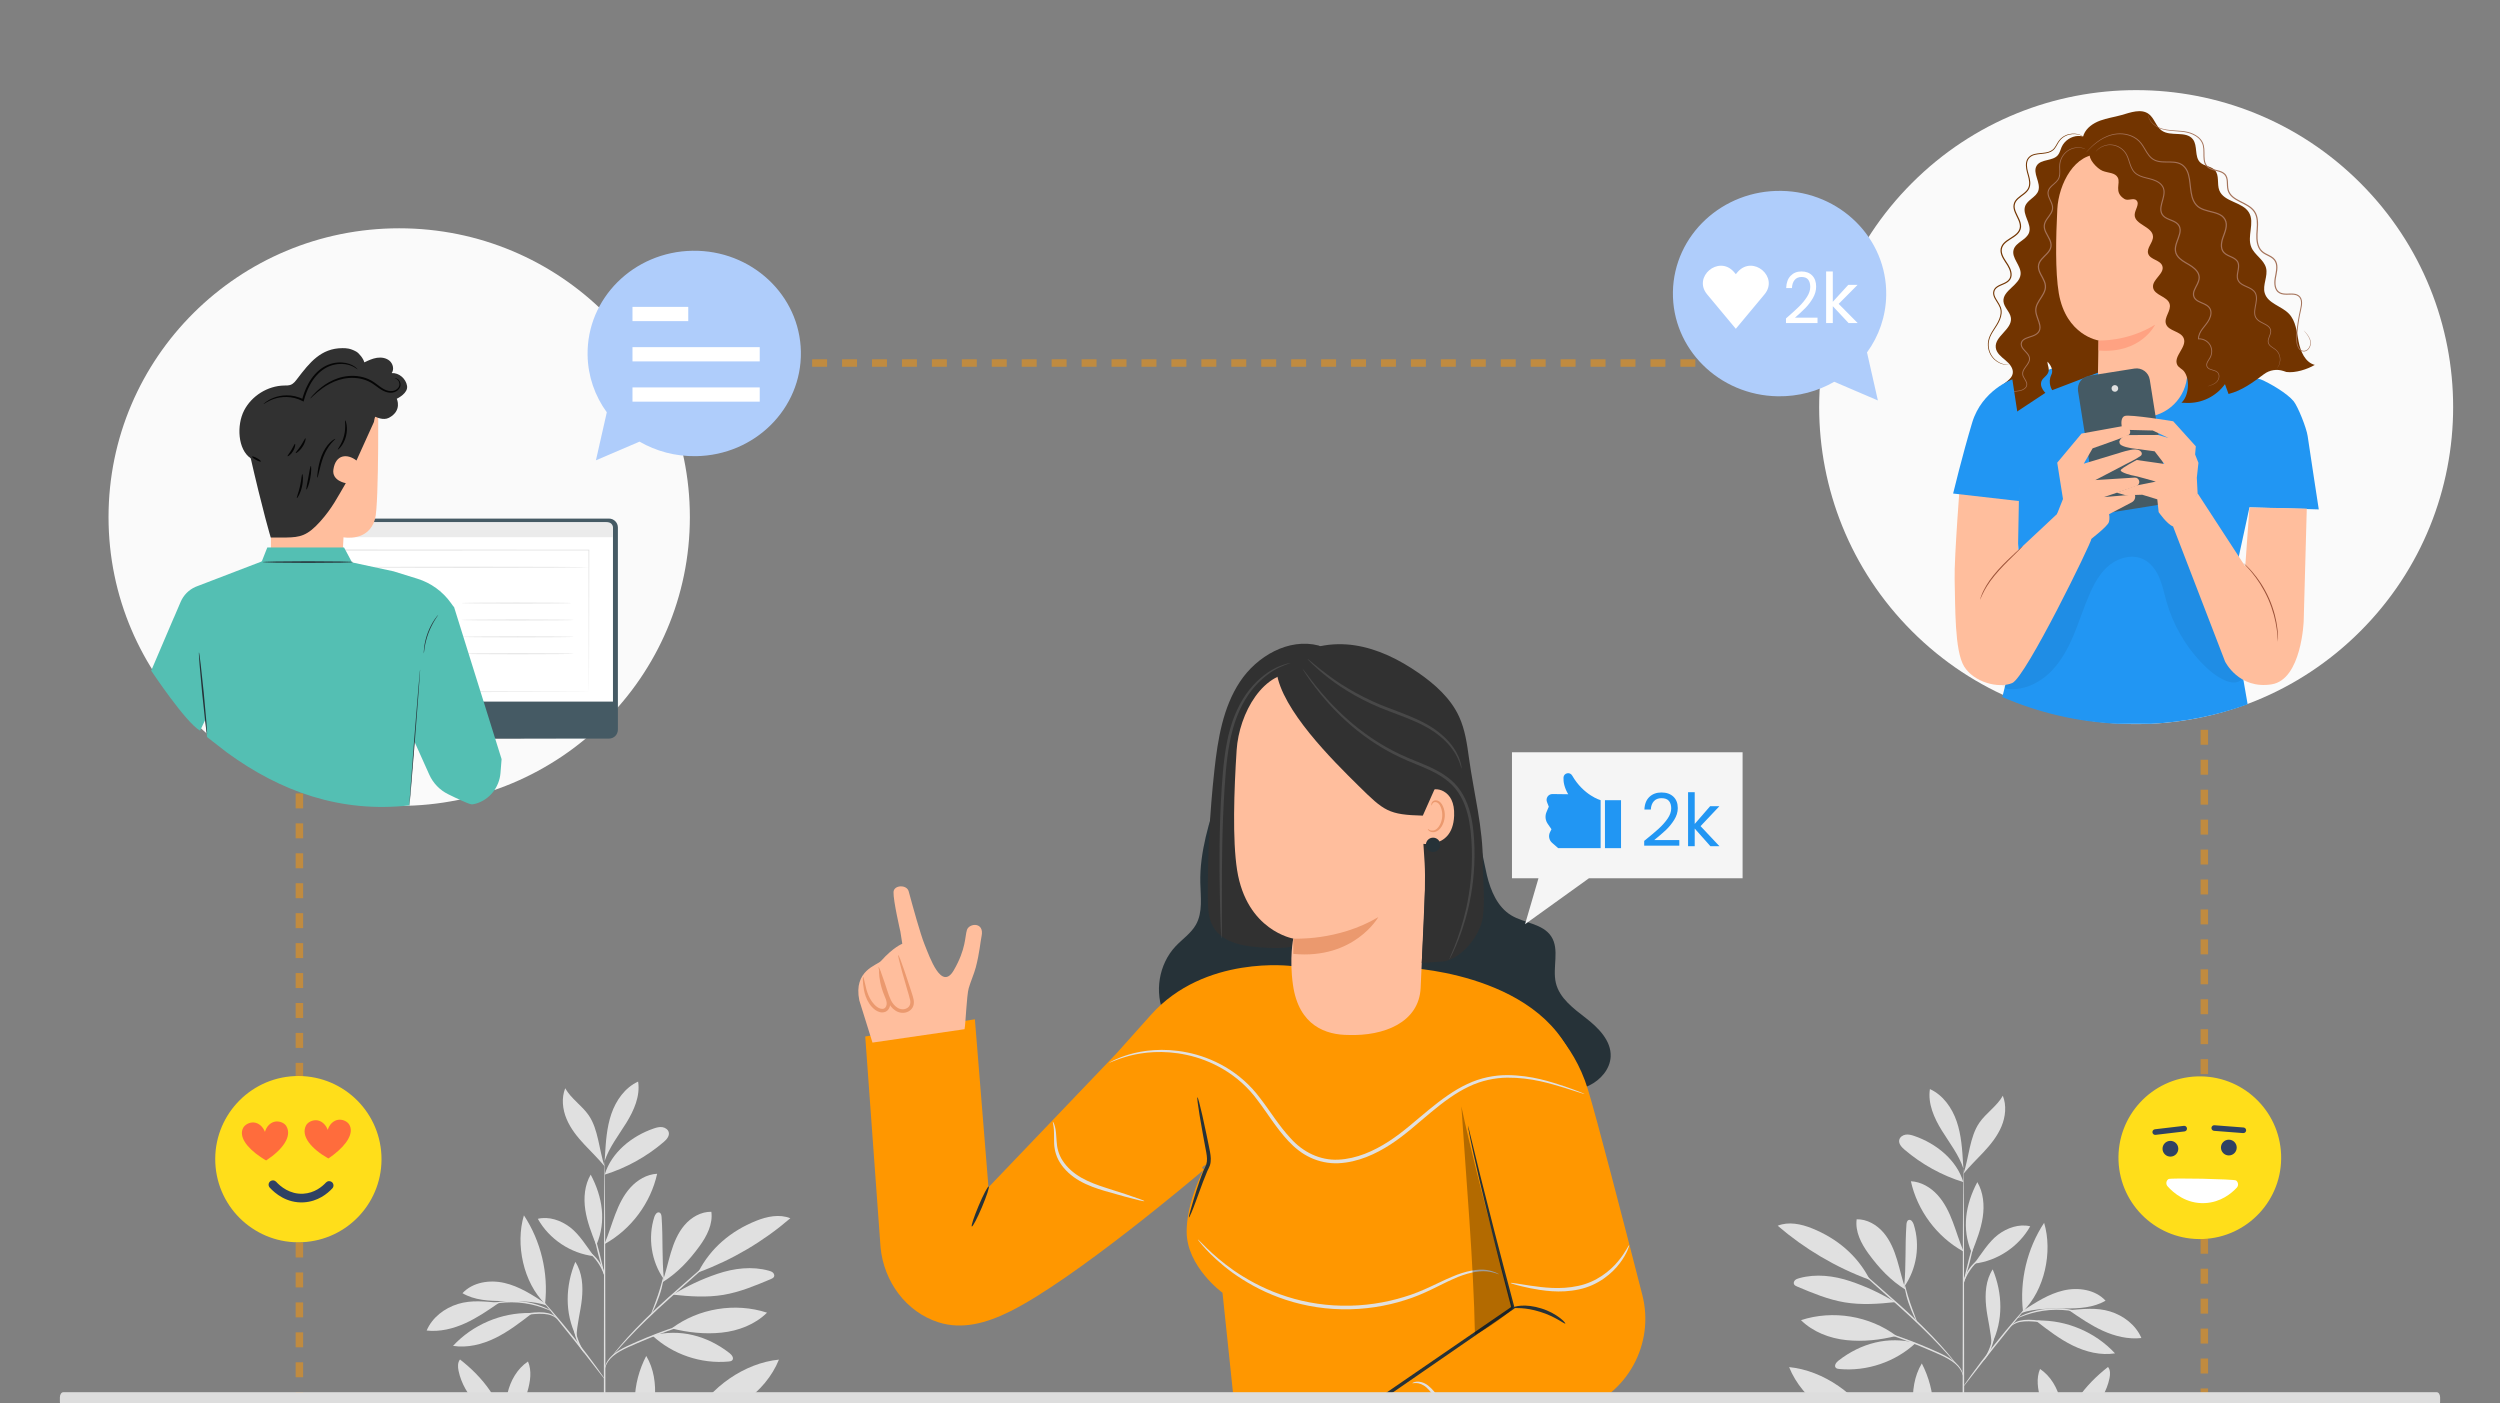 <svg width="668" height="375" viewBox="0 0 668 375" fill="none" xmlns="http://www.w3.org/2000/svg">
<rect x="0" y="0" width="668" height="375" fill="#808080" stroke="none"/>
<g clip-path="url(#clip0_5717_974)">
<path d="M550.95 384.202C553.686 382.066 556.439 379.917 558.757 377.333C561.074 374.749 562.959 371.682 563.652 368.28C563.862 367.249 563.927 366.07 563.265 365.251C557.041 370.112 552.153 376.398 550.95 384.202Z" fill="#E0E0E0"/>
<path d="M550.704 384.496C551.173 381.091 551.342 377.593 550.56 374.246C549.778 370.9 547.958 367.697 545.1 365.787C544.024 368.301 544.487 371.196 545.244 373.824C546.415 377.883 548.251 381.749 550.658 385.222" fill="#E0E0E0"/>
<path d="M543.278 397.178C546.26 389.83 545.18 380.976 540.517 374.562C538.408 382.068 539.182 390.545 543.278 397.178Z" fill="#E0E0E0"/>
<path d="M513.73 387.317C512.623 383.521 511.508 379.691 511.204 375.749C510.9 371.807 511.462 367.691 513.508 364.307C517.33 371.703 517.717 380.343 513.845 387.713" fill="#E0E0E0"/>
<path d="M500.864 380.811C496.394 372.688 487.276 366.199 478.049 365.289C481.608 374.152 491.314 381.002 500.864 380.811Z" fill="#E0E0E0"/>
<path d="M511.885 358.842C506.465 363.901 498.831 366.499 491.449 365.795C491.113 365.764 490.748 365.71 490.519 365.461C490.005 364.902 490.622 364.038 491.222 363.571C497.229 358.887 504.507 356.945 511.885 358.842Z" fill="#E0E0E0"/>
<path d="M506.724 356.955C499.56 351.583 489.735 349.962 481.224 352.747C484.435 355.912 488.891 357.614 493.376 358.081C497.861 358.548 502.351 358.051 506.724 356.955Z" fill="#E0E0E0"/>
<path d="M508.776 343.978C509.366 337.981 508.983 333.247 509.399 327.222C509.433 326.741 509.536 326.161 509.986 325.988C510.614 325.747 511.136 326.517 511.341 327.157C513.127 332.711 512.152 339.081 508.784 343.846" fill="#E0E0E0"/>
<path d="M509.208 344.641C505.143 342.127 502.094 338.844 499.274 334.987C497.311 332.302 495.658 329.086 496.103 325.791C498.859 325.736 501.477 327.256 503.269 329.349C505.06 331.442 506.126 334.06 506.921 336.698C507.717 339.337 508.274 342.048 509.208 344.641Z" fill="#E0E0E0"/>
<path d="M499.447 341.929C490.527 338.631 482.204 333.723 475 327.514C477.921 326.338 481.264 327.042 484.184 328.221C490.854 330.913 496.304 335.458 499.575 341.865" fill="#E0E0E0"/>
<path d="M506.462 347.922C501.95 348.415 497.365 348.736 492.887 347.987C488.486 347.251 484.327 345.507 480.214 343.776C479.873 343.633 479.503 343.461 479.353 343.123C479.191 342.755 479.364 342.307 479.662 342.038C479.959 341.768 480.356 341.64 480.742 341.532C485.213 340.281 490.038 340.867 494.437 342.35C498.838 343.833 502.444 345.596 506.462 347.922Z" fill="#E0E0E0"/>
<path d="M532.232 359.048C535.312 352.833 535.112 345.58 532.452 339.174C530.58 342.027 530.35 345.66 530.693 349.055C531.035 352.45 532.069 355.944 532.136 359.356" fill="#E0E0E0"/>
<path d="M544.533 352.843C552.22 352.696 559.91 355.972 565.13 361.618C561.294 362.221 557.341 361.231 553.851 359.527C550.361 357.822 547.259 355.431 544.186 353.058" fill="#E0E0E0"/>
<path d="M552.802 350.078C556.563 349.774 560.182 349.308 563.798 350.415C567.414 351.523 570.705 354.039 572.179 357.522C568.661 357.918 565.095 357.036 561.87 355.575C558.646 354.115 555.714 352.09 552.802 350.078Z" fill="#E0E0E0"/>
<path d="M540.558 350.204C543.941 347.987 547.415 345.73 551.355 344.812C555.294 343.893 559.859 344.572 562.606 347.542C559.418 349.413 555.549 349.634 551.851 349.631C548.154 349.628 543.621 349.586 540.136 350.82" fill="#E0E0E0"/>
<path d="M540.538 350.384C546.322 344.705 548.514 334.502 546.188 326.737C541.641 333.644 539.605 342.167 540.538 350.384Z" fill="#E0E0E0"/>
<path d="M524.634 334.292C523.543 331.756 522.776 329.094 521.797 326.513C520.818 323.932 519.602 321.392 517.752 319.342C515.903 317.292 513.346 315.766 510.589 315.629C512.315 323.444 517.506 330.427 524.491 334.333" fill="#E0E0E0"/>
<path d="M527.511 337.644C529.317 335.16 531.403 331.786 533.85 329.932C536.298 328.077 539.486 326.956 542.474 327.667C539.435 333.099 533.693 336.927 527.511 337.644Z" fill="#E0E0E0"/>
<path d="M526.936 334.497C528.119 331.49 529.311 328.453 529.79 325.257C530.268 322.062 529.976 318.649 528.343 315.861C525.168 321.863 524.145 328.305 526.775 334.566" fill="#E0E0E0"/>
<path d="M524.604 315.863C522.806 309.913 517.357 305.533 511.476 303.523C510.735 303.269 509.949 303.058 509.175 303.178C508.4 303.298 507.641 303.828 507.478 304.594C507.264 305.606 508.1 306.513 508.887 307.185C513.466 311.101 518.85 314.073 524.604 315.863Z" fill="#E0E0E0"/>
<path d="M524.539 310.997C524.311 307.16 524.071 303.269 522.823 299.634C521.576 296 519.171 292.59 515.672 291C515.077 294.874 516.787 298.729 518.848 302.063C520.91 305.397 523.394 308.544 524.632 312.263" fill="#E0E0E0"/>
<path d="M524.634 313.637C526.12 309.301 526.273 303.794 528.87 300.016C530.685 297.376 533.592 295.577 535.155 292.78C536.194 295.392 535.876 298.402 534.79 300.994C533.703 303.587 531.908 305.818 529.987 307.87C528.065 309.923 526.419 311.467 524.634 313.637Z" fill="#E0E0E0"/>
<path d="M524.604 441.326C524.72 441.326 524.819 412.402 524.828 376.73C524.836 341.045 524.748 312.127 524.633 312.127C524.517 312.127 524.417 341.045 524.409 376.73C524.402 412.401 524.49 441.326 524.604 441.326Z" fill="#E0E0E0"/>
<path d="M499.327 354.684C499.319 354.711 499.707 354.855 500.415 355.092C501.196 355.356 502.201 355.695 503.407 356.102C505.931 356.962 509.397 358.207 513.16 359.749C516.886 361.347 520.4 362.644 522.4 364.378C523.4 365.234 523.973 366.16 524.257 366.834C524.544 367.513 524.595 367.928 524.633 367.921C524.648 367.919 524.643 367.816 524.621 367.618C524.588 367.423 524.538 367.131 524.409 366.775C524.165 366.061 523.607 365.071 522.597 364.157C521.591 363.24 520.192 362.416 518.588 361.666C516.985 360.918 515.207 360.138 513.32 359.362C509.546 357.816 506.052 356.611 503.5 355.821C502.225 355.423 501.184 355.13 500.462 354.937C499.738 354.748 499.335 354.656 499.327 354.684Z" fill="#E0E0E0"/>
<path d="M491.043 334.331C491.034 334.342 491.138 334.453 491.347 334.656C491.594 334.887 491.9 335.175 492.275 335.528C493.137 336.311 494.311 337.376 495.74 338.676C498.732 341.34 502.79 344.953 507.273 348.945C511.774 352.952 515.665 356.781 518.361 359.664C519.711 361.104 520.774 362.297 521.5 363.129C521.838 363.516 522.115 363.833 522.338 364.086C522.532 364.304 522.64 364.413 522.651 364.404C522.662 364.395 522.577 364.268 522.403 364.034C522.228 363.801 521.973 363.455 521.625 363.025C520.936 362.16 519.905 360.934 518.579 359.464C515.931 356.522 512.063 352.648 507.552 348.634C503.034 344.636 498.924 341.044 495.936 338.455C494.47 337.198 493.267 336.165 492.383 335.407C491.987 335.078 491.663 334.81 491.403 334.594C491.176 334.41 491.052 334.319 491.043 334.331Z" fill="#E0E0E0"/>
<path d="M512.133 353.019C512.251 352.966 511.311 350.794 510.374 348.048C509.428 345.302 508.983 342.985 508.863 343.005C508.755 343.016 509.021 345.401 509.978 348.182C510.449 349.571 510.969 350.791 511.378 351.658C511.787 352.525 512.082 353.042 512.133 353.019Z" fill="#E0E0E0"/>
<path d="M524.578 370.527C524.601 370.545 524.847 370.256 525.271 369.722C525.742 369.118 526.338 368.355 527.049 367.443C528.541 365.513 530.605 362.85 532.919 359.935C535.233 357.019 537.359 354.405 538.899 352.512C539.625 351.613 540.234 350.86 540.715 350.265C541.14 349.73 541.364 349.425 541.342 349.406C541.32 349.388 541.054 349.656 540.592 350.159C540.129 350.661 539.473 351.4 538.673 352.323C537.073 354.167 534.908 356.756 532.591 359.675C530.275 362.593 528.246 365.289 526.812 367.265C526.095 368.253 525.524 369.06 525.14 369.625C524.756 370.19 524.554 370.51 524.578 370.527Z" fill="#E0E0E0"/>
<path d="M530.12 363.411C530.188 363.484 531.667 361.73 532.441 359.064C533.013 357.185 533.038 355.467 532.968 354.681L532.784 354.696C532.866 355.031 532.927 355.208 532.96 355.203C532.993 355.198 532.995 355.011 532.967 354.667L532.783 354.682C532.716 355.462 532.597 357.12 532.041 358.945C531.293 361.529 530.008 363.341 530.12 363.411Z" fill="#E0E0E0"/>
<path d="M537.276 354.413C537.33 354.471 537.805 353.871 538.897 353.472C539.981 353.053 541.61 352.96 543.398 353.114C545.188 353.245 546.786 353.564 547.93 353.845C549.074 354.129 549.773 354.352 549.795 354.293C549.814 354.243 549.148 353.922 548.009 353.561C546.872 353.203 545.251 352.831 543.428 352.697C541.62 352.541 539.904 352.68 538.786 353.198C537.652 353.699 537.238 354.403 537.276 354.413Z" fill="#E0E0E0"/>
<path d="M538.971 352.228C539.003 352.293 539.915 351.85 541.454 351.324C542.99 350.795 545.18 350.241 547.651 350.049C550.124 349.864 552.372 350.08 553.971 350.369C555.572 350.656 556.541 350.956 556.563 350.887C556.572 350.86 556.337 350.761 555.904 350.607C555.472 350.446 554.831 350.262 554.028 350.08C552.424 349.713 550.136 349.444 547.619 349.631C545.103 349.827 542.883 350.44 541.353 351.046C540.586 351.347 539.98 351.626 539.578 351.851C539.175 352.07 538.958 352.203 538.971 352.228Z" fill="#E0E0E0"/>
<path d="M524.634 343.006C524.745 343.034 525.556 340.217 526.445 336.714C527.333 333.211 527.962 330.348 527.851 330.32C527.739 330.291 526.928 333.107 526.04 336.612C525.151 340.114 524.522 342.977 524.634 343.006Z" fill="#E0E0E0"/>
<path d="M524.518 343.007C524.643 343.048 525.164 341.166 526.525 339.241C527.85 337.275 529.541 336.289 529.479 336.191C529.457 336.148 528.99 336.319 528.339 336.779C527.685 337.234 526.878 338.004 526.183 339C524.771 341.003 524.417 343 524.518 343.007Z" fill="#E0E0E0"/>
<path d="M135.229 382.202C132.493 380.066 129.74 377.917 127.422 375.333C125.104 372.749 123.22 369.682 122.527 366.28C122.316 365.249 122.251 364.07 122.913 363.251C129.138 368.112 134.026 374.398 135.229 382.202Z" fill="#E0E0E0"/>
<path d="M135.475 382.496C135.006 379.091 134.837 375.593 135.619 372.246C136.4 368.9 138.221 365.697 141.079 363.787C142.155 366.301 141.692 369.196 140.934 371.824C139.764 375.883 137.927 379.749 135.52 383.222" fill="#E0E0E0"/>
<path d="M142.901 395.178C139.918 387.83 140.998 378.976 145.661 372.562C147.771 380.068 146.996 388.545 142.901 395.178Z" fill="#E0E0E0"/>
<path d="M172.449 385.317C173.556 381.521 174.671 377.691 174.974 373.749C175.279 369.807 174.716 365.691 172.671 362.307C168.849 369.703 168.462 378.343 172.334 385.713" fill="#E0E0E0"/>
<path d="M185.315 378.811C189.785 370.688 198.903 364.199 208.13 363.289C204.571 372.152 194.864 379.002 185.315 378.811Z" fill="#E0E0E0"/>
<path d="M174.293 356.842C179.713 361.901 187.348 364.499 194.729 363.795C195.065 363.764 195.431 363.71 195.659 363.461C196.174 362.902 195.557 362.038 194.957 361.571C188.95 356.887 181.672 354.945 174.293 356.842Z" fill="#E0E0E0"/>
<path d="M179.454 354.955C186.619 349.583 196.444 347.962 204.954 350.747C201.743 353.912 197.287 355.614 192.802 356.081C188.318 356.548 183.828 356.051 179.454 354.955Z" fill="#E0E0E0"/>
<path d="M177.403 341.978C176.813 335.981 177.196 331.247 176.779 325.222C176.746 324.741 176.642 324.161 176.193 323.988C175.565 323.747 175.042 324.517 174.837 325.157C173.052 330.711 174.027 337.081 177.395 341.846" fill="#E0E0E0"/>
<path d="M176.971 342.641C181.036 340.127 184.085 336.844 186.905 332.987C188.867 330.302 190.521 327.086 190.075 323.791C187.32 323.736 184.702 325.256 182.91 327.349C181.118 329.442 180.052 332.06 179.257 334.698C178.462 337.337 177.905 340.048 176.971 342.641Z" fill="#E0E0E0"/>
<path d="M186.731 339.929C195.652 336.631 203.975 331.723 211.179 325.514C208.258 324.338 204.915 325.042 201.995 326.221C195.325 328.913 189.875 333.458 186.604 339.865" fill="#E0E0E0"/>
<path d="M179.716 345.922C184.229 346.415 188.814 346.736 193.292 345.987C197.693 345.251 201.852 343.507 205.965 341.776C206.306 341.633 206.676 341.461 206.825 341.123C206.988 340.755 206.814 340.307 206.517 340.038C206.219 339.768 205.822 339.64 205.437 339.532C200.966 338.281 196.14 338.867 191.741 340.35C187.341 341.833 183.735 343.596 179.716 345.922Z" fill="#E0E0E0"/>
<path d="M153.946 357.048C150.867 350.833 151.067 343.58 153.727 337.174C155.599 340.027 155.829 343.66 155.485 347.055C155.143 350.45 154.11 353.944 154.043 357.356" fill="#E0E0E0"/>
<path d="M141.646 350.843C133.959 350.696 126.269 353.972 121.049 359.618C124.885 360.221 128.837 359.231 132.328 357.527C135.818 355.822 138.919 353.431 141.992 351.058" fill="#E0E0E0"/>
<path d="M133.376 348.078C129.616 347.774 125.997 347.308 122.381 348.415C118.764 349.523 115.474 352.039 114 355.522C117.518 355.918 121.084 355.036 124.308 353.575C127.533 352.115 130.465 350.09 133.376 348.078Z" fill="#E0E0E0"/>
<path d="M145.621 348.204C142.238 345.987 138.764 343.73 134.824 342.812C130.885 341.893 126.319 342.572 123.572 345.542C126.761 347.413 130.63 347.634 134.327 347.631C138.025 347.628 142.558 347.586 146.043 348.82" fill="#E0E0E0"/>
<path d="M145.641 348.384C139.857 342.705 137.664 332.502 139.991 324.737C144.537 331.644 146.574 340.167 145.641 348.384Z" fill="#E0E0E0"/>
<path d="M161.545 332.292C162.635 329.756 163.403 327.094 164.382 324.513C165.36 321.932 166.577 319.392 168.426 317.342C170.276 315.292 172.832 313.766 175.59 313.629C173.864 321.444 168.673 328.427 161.687 332.333" fill="#E0E0E0"/>
<path d="M158.667 335.644C156.862 333.16 154.776 329.786 152.328 327.932C149.881 326.077 146.693 324.956 143.705 325.667C146.744 331.099 152.486 334.927 158.667 335.644Z" fill="#E0E0E0"/>
<path d="M159.243 332.497C158.06 329.49 156.868 326.453 156.389 323.257C155.911 320.062 156.202 316.649 157.836 313.861C161.01 319.863 162.034 326.305 159.404 332.566" fill="#E0E0E0"/>
<path d="M161.575 313.863C163.373 307.913 168.821 303.533 174.702 301.523C175.443 301.269 176.229 301.058 177.004 301.178C177.778 301.298 178.538 301.828 178.7 302.594C178.914 303.606 178.079 304.513 177.292 305.185C172.713 309.101 167.329 312.073 161.575 313.863Z" fill="#E0E0E0"/>
<path d="M161.64 308.997C161.868 305.16 162.108 301.269 163.355 297.634C164.603 294 167.008 290.59 170.507 289C171.102 292.874 169.392 296.729 167.331 300.063C165.269 303.397 162.785 306.544 161.546 310.263" fill="#E0E0E0"/>
<path d="M161.545 311.637C160.059 307.301 159.906 301.794 157.309 298.016C155.494 295.376 152.587 293.577 151.024 290.78C149.985 293.392 150.303 296.402 151.389 298.994C152.475 301.587 154.271 303.818 156.192 305.87C158.114 307.923 159.759 309.467 161.545 311.637Z" fill="#E0E0E0"/>
<path d="M161.574 439.326C161.459 439.326 161.359 410.402 161.351 374.73C161.343 339.045 161.43 310.127 161.546 310.127C161.662 310.127 161.761 339.045 161.769 374.73C161.776 410.401 161.689 439.326 161.574 439.326Z" fill="#E0E0E0"/>
<path d="M186.851 352.684C186.86 352.711 186.472 352.855 185.764 353.092C184.982 353.356 183.977 353.695 182.771 354.102C180.248 354.962 176.782 356.207 173.018 357.749C169.292 359.347 165.779 360.644 163.779 362.378C162.779 363.234 162.205 364.16 161.922 364.834C161.635 365.513 161.584 365.928 161.545 365.921C161.531 365.919 161.535 365.816 161.558 365.618C161.591 365.423 161.641 365.131 161.77 364.775C162.013 364.061 162.572 363.071 163.582 362.157C164.588 361.24 165.987 360.416 167.591 359.666C169.194 358.918 170.972 358.138 172.859 357.362C176.632 355.816 180.127 354.611 182.679 353.821C183.954 353.423 184.995 353.13 185.716 352.937C186.44 352.748 186.843 352.656 186.851 352.684Z" fill="#E0E0E0"/>
<path d="M195.136 332.331C195.145 332.342 195.041 332.453 194.832 332.656C194.585 332.887 194.278 333.175 193.904 333.528C193.042 334.311 191.868 335.376 190.439 336.676C187.447 339.34 183.389 342.953 178.906 346.945C174.405 350.952 170.513 354.781 167.818 357.664C166.468 359.104 165.405 360.297 164.679 361.129C164.341 361.516 164.064 361.833 163.84 362.086C163.646 362.304 163.539 362.413 163.528 362.404C163.516 362.395 163.602 362.268 163.775 362.034C163.951 361.801 164.206 361.455 164.554 361.025C165.242 360.16 166.274 358.934 167.6 357.464C170.247 354.522 174.116 350.648 178.627 346.634C183.144 342.636 187.255 339.044 190.243 336.455C191.709 335.198 192.912 334.165 193.796 333.407C194.192 333.078 194.516 332.81 194.776 332.594C195.003 332.41 195.127 332.319 195.136 332.331Z" fill="#E0E0E0"/>
<path d="M174.045 351.019C173.928 350.966 174.868 348.794 175.805 346.048C176.751 343.302 177.196 340.985 177.315 341.005C177.424 341.016 177.158 343.401 176.201 346.182C175.73 347.571 175.21 348.791 174.801 349.658C174.392 350.525 174.097 351.042 174.045 351.019Z" fill="#E0E0E0"/>
<path d="M161.601 368.527C161.578 368.545 161.332 368.256 160.908 367.722C160.437 367.118 159.841 366.355 159.13 365.443C157.638 363.513 155.574 360.85 153.26 357.935C150.945 355.019 148.82 352.405 147.28 350.512C146.554 349.613 145.945 348.86 145.463 348.265C145.039 347.73 144.815 347.425 144.837 347.406C144.858 347.388 145.124 347.656 145.587 348.159C146.05 348.661 146.706 349.4 147.506 350.323C149.106 352.167 151.27 354.756 153.588 357.675C155.904 360.593 157.933 363.289 159.367 365.265C160.083 366.253 160.655 367.06 161.039 367.625C161.422 368.19 161.624 368.51 161.601 368.527Z" fill="#E0E0E0"/>
<path d="M156.059 361.411C155.991 361.484 154.512 359.73 153.737 357.064C153.166 355.185 153.14 353.467 153.21 352.681L153.395 352.696C153.313 353.031 153.252 353.208 153.218 353.203C153.186 353.198 153.184 353.011 153.211 352.667L153.396 352.682C153.463 353.462 153.582 355.12 154.137 356.945C154.885 359.529 156.171 361.341 156.059 361.411Z" fill="#E0E0E0"/>
<path d="M148.903 352.413C148.849 352.471 148.374 351.871 147.281 351.472C146.198 351.053 144.569 350.96 142.781 351.114C140.991 351.245 139.392 351.564 138.249 351.845C137.105 352.129 136.406 352.352 136.384 352.293C136.365 352.243 137.031 351.922 138.17 351.561C139.307 351.203 140.927 350.831 142.751 350.697C144.559 350.541 146.274 350.68 147.393 351.198C148.527 351.699 148.94 352.403 148.903 352.413Z" fill="#E0E0E0"/>
<path d="M147.207 350.228C147.176 350.293 146.263 349.85 144.724 349.324C143.188 348.795 140.998 348.241 138.527 348.049C136.054 347.864 133.807 348.08 132.208 348.369C130.607 348.656 129.637 348.956 129.616 348.887C129.607 348.86 129.841 348.761 130.275 348.607C130.706 348.446 131.348 348.262 132.151 348.08C133.755 347.713 136.042 347.444 138.56 347.631C141.076 347.827 143.296 348.44 144.826 349.046C145.592 349.347 146.198 349.626 146.6 349.851C147.003 350.07 147.221 350.203 147.207 350.228Z" fill="#E0E0E0"/>
<path d="M161.545 341.006C161.434 341.034 160.622 338.217 159.734 334.714C158.846 331.211 158.216 328.348 158.328 328.32C158.44 328.291 159.251 331.107 160.139 334.612C161.027 338.114 161.657 340.977 161.545 341.006Z" fill="#E0E0E0"/>
<path d="M161.661 341.007C161.536 341.048 161.015 339.166 159.654 337.241C158.329 335.275 156.637 334.289 156.699 334.191C156.722 334.148 157.189 334.319 157.839 334.779C158.493 335.234 159.3 336.004 159.996 337C161.408 339.003 161.761 341 161.661 341.007Z" fill="#E0E0E0"/>
<path d="M589 97H80V403H346.195H589V328.366V97Z" stroke="#FF9700" stroke-opacity="0.5" stroke-width="2" stroke-dasharray="4 4"/>
<path d="M325.676 211.72C323.123 219.566 320.54 227.598 320.723 235.847C320.807 239.664 321.425 243.754 319.549 247.078C318.245 249.386 315.939 250.918 314.12 252.847C309.617 257.628 308.374 265.2 311.112 271.168C312.067 273.25 313.503 275.172 315.468 276.353C317.726 277.71 320.458 277.977 323.09 278.13C331.854 278.637 340.669 278.24 349.352 276.942C353.502 276.322 357.995 275.275 360.561 271.955C362.856 268.985 363.022 264.929 362.884 261.177C362.36 246.942 358.819 232.825 352.564 220.026" fill="#263238"/>
<path d="M384.521 203.205C388.541 201.93 393.259 205.651 392.957 209.859C392.656 214.067 387.458 217.078 383.658 215.244C387.879 214.514 391.927 217.711 393.888 221.52C395.849 225.329 396.305 229.703 397.307 233.867C398.311 238.031 400.125 242.348 403.789 244.569C407.28 246.686 412.203 246.773 414.464 250.174C416.812 253.707 414.747 258.528 415.731 262.655C416.709 266.758 420.465 269.475 423.792 272.066C427.121 274.658 430.544 278.081 430.37 282.294C430.228 285.673 427.66 288.581 424.615 290.054C421.571 291.527 418.104 291.82 414.723 291.969C398.061 292.708 381.274 290.545 365.343 285.607C362.819 284.823 360.175 283.878 358.516 281.82C355.987 278.682 356.586 274.148 357.316 270.185C359.634 257.623 361.964 245.007 366.079 232.912C370.193 220.817 376.187 209.175 385.028 199.953" fill="#263238"/>
<path d="M409.45 324.31H429.106L422.124 289.289C416.98 260.624 376.794 258.651 376.794 258.651L345.256 258.14C345.256 258.14 321.878 254.996 307.447 271.264C304.484 274.605 301.387 278.064 298.326 281.467L264.121 317.249L260.489 272.353L231.191 276.95L235.287 333.337C236.181 342.422 242.074 350.558 250.772 353.323C257.108 355.337 263.553 353.571 269.981 350.365C287.046 341.857 319.04 314.794 321.493 312.708C320.014 315.745 317.073 322.594 317.073 329.103C317.073 338.44 326.652 345.429 326.652 345.429L329.637 373.849L319.735 419.731L422.718 415.602C420.708 398.966 415.398 384.721 407.535 372.326L409.45 324.31ZM321.559 312.572C321.48 312.491 321.366 312.256 321.219 311.877L322.323 311.095C322.323 311.095 322.017 311.642 321.559 312.572Z" fill="#FF9700"/>
<path d="M233.124 278.58L229.611 267.32C227.969 259.262 234.342 257.965 235.41 256.768C238.719 253.062 241.094 252.174 241.094 252.174L240.582 248.927C240.582 248.927 238.653 240.638 238.749 238.361C238.83 236.426 242.297 236.294 242.801 238.164C243.948 242.422 245.947 249.634 247.018 252.288C248.429 255.78 251.561 264.936 254.851 259.255C258.144 253.571 257.8 250.252 258.364 248.486C258.96 246.625 263.082 246.279 262.278 250.141C261.942 251.754 261.741 254.616 260.728 258.491C260.277 260.217 259.323 262.343 258.839 264.059C258.28 266.06 258.026 273.533 257.726 275.001L233.124 278.58Z" fill="#FFBE9D"/>
<path d="M411.332 271.698C411.332 271.698 420.276 277.94 424.293 291.089C426.722 299.042 433.697 325.972 438.828 346.011C442.18 359.093 434.83 372.531 422.008 376.774L364.046 408.089L354.58 383.594L405.435 350.169L393.141 304.655C391.122 297.729 390.248 290.686 392.785 283.93C395.382 277.006 400.651 270.405 411.332 271.698Z" fill="#FF9700"/>
<path d="M234.968 258.938C235.113 258.925 235.273 260.237 235.85 262.256C236.143 263.264 236.549 264.443 237.129 265.699C237.412 266.332 237.784 267.042 237.857 267.943C237.929 268.796 237.592 269.942 236.531 270.378C235.477 270.764 234.534 270.314 233.853 269.85C233.163 269.346 232.656 268.743 232.244 268.12C231.429 266.867 231.057 265.578 230.848 264.515C230.469 262.372 230.52 261.051 230.625 261.035C230.78 261.009 230.975 262.337 231.506 264.358C231.789 265.359 232.207 266.532 232.974 267.623C233.353 268.16 233.835 268.69 234.392 269.082C234.936 269.459 235.663 269.707 236.174 269.49C236.693 269.304 236.96 268.631 236.921 268.002C236.884 267.36 236.594 266.707 236.319 266.056C235.762 264.732 235.409 263.481 235.192 262.422C234.769 260.29 234.85 258.944 234.968 258.938Z" fill="#EB996E"/>
<path d="M240.018 255.204C240.145 255.165 240.774 256.798 241.691 259.472C242.171 260.92 242.694 262.496 243.255 264.183C243.527 265.088 243.875 265.959 244.11 267.041C244.213 267.578 244.246 268.205 244.027 268.816C243.807 269.436 243.328 269.938 242.771 270.239C241.655 270.88 240.242 270.685 239.302 270.061C238.337 269.452 237.689 268.545 237.272 267.661C236.473 265.853 236.185 264.221 235.773 262.862C235.041 260.133 234.651 258.426 234.778 258.387C234.905 258.349 235.523 259.987 236.42 262.665C236.904 263.98 237.301 265.676 238.063 267.269C238.456 268.054 239.023 268.788 239.793 269.261C240.551 269.737 241.513 269.844 242.309 269.399C243.124 268.976 243.378 268.128 243.185 267.208C243.003 266.302 242.653 265.33 242.409 264.442C241.919 262.733 241.463 261.139 241.042 259.671C240.292 256.947 239.891 255.244 240.018 255.204Z" fill="#EB996E"/>
<path d="M259.667 327.729C259.422 327.626 260.239 325.143 261.489 322.186C262.74 319.226 263.95 316.913 264.195 317.016C264.438 317.119 263.623 319.6 262.372 322.559C261.121 325.517 259.909 327.832 259.667 327.729Z" fill="#263238"/>
<path d="M305.775 320.944C305.737 321.071 303.765 320.604 300.607 319.746C298.933 319.274 297.077 318.75 295.073 318.183C292.998 317.556 290.693 316.789 288.468 315.522C286.239 314.262 284.387 312.538 283.206 310.624C281.99 308.715 281.639 306.598 281.653 304.961C281.639 303.309 281.653 302.012 281.525 301.12C281.409 300.23 281.247 299.75 281.319 299.721C281.368 299.697 281.653 300.142 281.891 301.049C282.139 301.954 282.229 303.313 282.328 304.926C282.409 306.541 282.79 308.4 283.953 310.151C285.086 311.896 286.827 313.493 288.944 314.688C291.063 315.895 293.296 316.671 295.338 317.339C297.317 317.975 299.15 318.564 300.804 319.095C303.908 320.122 305.812 320.817 305.775 320.944Z" fill="#E0E0E0"/>
<path d="M391.892 392.24C391.731 392.227 391.931 390.585 391.429 388.035C390.956 385.483 389.604 382.115 387.368 378.81C386.27 377.147 385.115 375.624 384.057 374.239C382.979 372.863 382.095 371.554 381.149 370.735C380.213 369.897 379.202 369.591 378.508 369.553C377.806 369.511 377.417 369.674 377.388 369.597C377.362 369.557 377.714 369.257 378.501 369.179C379.271 369.097 380.471 369.341 381.576 370.209C382.694 371.065 383.638 372.356 384.751 373.693C385.85 375.054 387.042 376.579 388.168 378.282C390.46 381.662 391.784 385.245 392.097 387.925C392.442 390.614 391.99 392.266 391.892 392.24Z" fill="#E0E0E0"/>
<path d="M423.391 292.321C423.38 292.352 422.889 292.21 421.964 291.912C420.954 291.59 419.608 291.162 417.917 290.623C414.412 289.598 409.238 287.892 402.685 287.949C399.429 288 395.865 288.695 392.414 290.365C388.951 292.01 385.627 294.482 382.291 297.263C378.933 300.018 375.578 303.185 371.539 305.802C367.538 308.386 362.841 310.566 357.641 310.816C355.057 310.934 352.468 310.395 350.181 309.328C347.877 308.272 345.925 306.669 344.279 304.914C340.974 301.383 338.636 297.393 336.001 293.963C330.875 286.926 323.474 283.242 317.141 281.885C310.728 280.481 305.313 281.199 301.789 282.107C298.243 283.06 296.438 284.066 296.387 283.948C296.387 283.948 298.131 282.825 301.69 281.749C305.226 280.717 310.718 279.876 317.281 281.223C320.54 281.89 324.035 283.113 327.423 285.105C330.805 287.079 334.077 289.885 336.7 293.426C339.392 296.895 341.745 300.86 344.958 304.268C348.066 307.733 352.655 310.119 357.606 309.86C362.532 309.628 367.106 307.539 371.029 305.015C374.978 302.473 378.335 299.337 381.728 296.582C385.1 293.805 388.499 291.305 392.076 289.646C395.639 287.958 399.345 287.277 402.674 287.27C409.38 287.305 414.546 289.133 418.031 290.268C419.781 290.868 421.121 291.377 422.026 291.73C422.933 292.087 423.402 292.289 423.391 292.321Z" fill="#E0E0E0"/>
<path d="M400.515 340.468C400.474 340.579 399.376 339.929 397.2 339.707C395.021 339.495 391.85 340.124 388.265 341.767C384.677 343.345 380.559 345.824 375.477 347.375C370.445 348.99 364.631 349.964 358.521 349.839C352.409 349.731 346.632 348.504 341.682 346.654C336.711 344.825 332.573 342.387 329.334 340.064C326.106 337.711 323.772 335.458 322.256 333.832C321.491 333.023 320.937 332.359 320.577 331.897C320.211 331.439 320.031 331.191 320.056 331.169C320.124 331.11 320.93 332.037 322.523 333.571C324.11 335.107 326.488 337.257 329.725 339.51C332.973 341.734 337.082 344.073 341.986 345.826C346.871 347.601 352.536 348.776 358.539 348.883C364.539 349.006 370.25 348.075 375.212 346.534C380.213 345.061 384.3 342.679 387.997 341.145C391.662 339.558 394.991 338.999 397.239 339.337C399.486 339.685 400.515 340.468 400.515 340.468Z" fill="#E0E0E0"/>
<path d="M435.315 332.715C435.366 332.737 435.241 333.243 434.861 334.1C434.484 334.957 433.844 336.169 432.821 337.513C430.842 340.186 427.042 343.451 421.899 344.528C416.795 345.641 412.098 344.825 408.859 344.207C405.596 343.524 403.63 342.93 403.654 342.812C403.683 342.673 405.71 343.035 408.975 343.541C412.219 343.988 416.827 344.661 421.69 343.594C426.578 342.57 430.231 339.575 432.291 337.09C434.393 334.58 435.155 332.636 435.315 332.715Z" fill="#E0E0E0"/>
<path d="M392.223 300.75C392.245 300.745 392.332 301.046 392.483 301.635C392.641 302.284 392.85 303.149 393.115 304.239C393.691 306.59 394.504 309.917 395.534 314.123C397.649 322.632 400.757 334.773 404.655 349.308L404.73 349.588L404.491 349.753C392.061 358.328 377.353 368.477 361.637 379.321C359.35 380.894 357.086 382.452 354.85 383.989L355.023 383.419C358.398 391.894 361.637 400.029 364.657 407.616L364.039 407.379C381.819 398.604 396.786 390.589 407.32 384.799C412.529 381.911 416.685 379.604 419.606 377.984C420.991 377.219 422.08 376.616 422.882 376.172C423.63 375.768 424.024 375.567 424.037 375.591C424.05 375.615 423.68 375.858 422.957 376.305C422.174 376.779 421.107 377.423 419.753 378.243C416.945 379.917 412.821 382.323 407.588 385.286C397.127 391.216 382.203 399.345 364.436 408.188L363.998 408.405L363.816 407.951C360.779 400.371 357.524 392.242 354.132 383.774L353.991 383.419L354.305 383.202C356.54 381.664 358.804 380.105 361.09 378.532C376.834 367.73 391.57 357.618 404.02 349.075L403.857 349.52C400.036 334.953 397.042 322.781 395.063 314.234C394.068 309.961 393.345 306.593 392.865 304.293C392.65 303.189 392.481 302.317 392.354 301.661C392.247 301.065 392.201 300.756 392.223 300.75Z" fill="#263238"/>
<path d="M418.24 353.658C418.069 353.855 415.464 351.709 411.537 350.526C409.597 349.915 407.776 349.619 406.448 349.551C405.122 349.47 404.285 349.56 404.256 349.415C404.226 349.305 405.045 348.968 406.446 348.874C407.844 348.768 409.794 348.972 411.826 349.612C415.957 350.863 418.46 353.493 418.24 353.658Z" fill="#263238"/>
<path d="M317.68 325.306C317.55 325.258 318.059 323.465 318.918 320.573C319.352 319.128 319.882 317.408 320.542 315.517C320.873 314.572 321.239 313.584 321.659 312.569C321.888 312.021 322.177 311.554 322.323 311.099C322.47 310.641 322.523 310.119 322.51 309.588C322.481 308.521 322.21 307.424 322.019 306.354C321.822 305.298 321.633 304.272 321.447 303.277C321.121 301.407 320.816 299.661 320.537 298.057C320.047 295.079 319.814 293.225 319.952 293.198C320.09 293.172 320.572 294.976 321.241 297.919C321.587 299.51 321.962 301.243 322.365 303.099C322.569 304.09 322.779 305.111 322.994 306.165C323.192 307.224 323.483 308.324 323.524 309.564C323.538 310.18 323.479 310.807 323.281 311.416C323.073 312.028 322.764 312.505 322.574 312.955C322.153 313.941 321.773 314.91 321.421 315.837C320.768 317.614 320.16 319.275 319.599 320.8C318.567 323.636 317.813 325.355 317.68 325.306Z" fill="#263238"/>
<g opacity="0.3">
<path d="M390.479 295.618C391.758 315.151 393.728 337.095 394.105 356.667C397.106 355.308 404.256 350.141 404.256 349.418C404.256 349.418 394.93 316.663 390.479 295.618Z" fill="black"/>
</g>
<path d="M324.499 205.698C325.402 197.516 326.757 189.079 331.289 182.197C335.82 175.314 344.349 170.403 352.34 172.482L362.359 177.361C361.958 199.807 358.961 222.205 353.449 243.971C352.908 246.108 352.301 248.319 350.862 249.992C347.964 253.361 342.851 253.433 338.403 253.235C333.031 252.997 326.726 252.214 324.102 247.538C322.839 245.284 322.755 242.584 322.735 240.003C322.651 228.547 323.241 217.085 324.499 205.698Z" fill="#313131"/>
<path d="M377.623 187.526L347.279 179.812C337.558 178.766 331.067 190.681 330.431 200.404C329.724 211.206 329.288 224.422 330.554 232.484C333.102 248.699 345.563 250.789 345.563 250.789C345.566 250.739 344.467 255.963 345.476 263.134C347.033 274.19 354.425 276.547 360.344 276.544C369.701 276.866 379.186 273.247 379.598 263.927L382.728 193.318C382.795 190.361 380.576 187.843 377.623 187.526Z" fill="#FFBE9D"/>
<path d="M345.565 250.79C345.565 250.79 357.438 251.517 368.293 245.047C368.293 245.047 361.84 256.435 345.565 254.884V250.79Z" fill="#EB996E"/>
<path d="M344.563 183.997C345.881 185.992 347.728 187.572 349.548 189.125C352.457 191.605 355.367 194.086 358.276 196.566C360.345 198.331 362.423 200.101 364.696 201.596C366.716 202.924 368.874 204.023 371.029 205.121C373.271 206.264 374.613 209.528 376.855 210.671C377.362 210.93 378.923 210.637 379.463 210.974C379.618 214.592 380.38 226.091 380.665 230.671C381.116 237.892 379.892 257.301 379.892 257.301L386.057 256.864C390.834 255.784 395.542 249.885 396.216 245.051C396.847 240.523 396.178 234.344 396.213 230.671C396.304 221.243 393.789 211.882 392.51 202.54C391.994 198.77 391.459 194.937 389.868 191.479C387.615 186.581 383.423 182.833 378.98 179.764C373.876 176.24 368.175 173.378 362.038 172.438C355.901 171.499 349.273 172.652 344.377 176.46C343.618 177.051 342.858 177.78 342.714 178.729C342.098 181.036 343.245 182.002 344.563 183.997ZM379.61 211.097C379.77 212.653 379.868 211.517 379.61 211.097V211.097Z" fill="#313131"/>
<path d="M378.847 215.5C379.019 212.052 382.789 209.75 385.789 211.477C387.435 212.426 388.696 214.333 388.544 217.994C388.14 227.758 378.387 225.34 378.382 225.059C378.379 224.886 378.645 219.538 378.847 215.5Z" fill="#FFBE9D"/>
<path d="M381.529 221.5C381.573 221.471 381.695 221.626 381.978 221.77C382.254 221.91 382.735 222.019 383.253 221.85C384.305 221.513 385.244 219.912 385.363 218.154C385.425 217.266 385.273 216.413 384.986 215.699C384.716 214.971 384.274 214.454 383.756 214.34C383.243 214.199 382.861 214.494 382.729 214.764C382.586 215.032 382.64 215.23 382.587 215.245C382.559 215.268 382.384 215.073 382.479 214.672C382.528 214.479 382.652 214.253 382.891 214.075C383.134 213.895 383.483 213.811 383.845 213.865C384.598 213.949 385.249 214.669 385.565 215.452C385.922 216.241 386.113 217.2 386.044 218.198C385.9 220.162 384.813 221.963 383.38 222.313C382.684 222.464 382.117 222.233 381.831 221.991C381.536 221.737 381.493 221.516 381.529 221.5Z" fill="#EB996E"/>
<path d="M384.845 225.739C384.845 226.799 383.985 227.657 382.922 227.657C381.859 227.657 380.998 226.799 380.998 225.739C380.998 224.68 381.859 223.822 382.922 223.822C383.985 223.822 384.845 224.68 384.845 225.739Z" fill="#263238"/>
<path d="M368.138 189.995C374.67 194.47 380.4 200.403 384.89 207.345L380.176 217.938C371.011 217.699 369.867 216.747 362.992 209.965C356.117 203.18 342.449 189.674 341.093 179.53C349.879 181.557 360.484 184.753 368.138 189.995Z" fill="#313131"/>
<path d="M387.212 256.446C387.188 256.434 387.313 256.104 387.574 255.487C387.846 254.874 388.222 253.96 388.692 252.781C389.623 250.419 390.835 246.937 391.816 242.507C392.768 238.08 393.462 232.69 393.269 226.702C393.157 223.715 392.938 220.559 392.116 217.433C391.307 214.326 389.799 211.211 387.195 208.999C384.604 206.773 381.437 205.463 378.417 204.216C375.366 203.005 372.447 201.658 369.831 200.124C364.581 197.06 360.366 193.512 357.166 190.248C353.931 187.002 351.686 184.044 350.191 181.977C349.447 180.938 348.898 180.114 348.546 179.541C348.186 178.974 348.008 178.668 348.032 178.653C348.054 178.639 348.275 178.915 348.674 179.454C349.068 179.998 349.655 180.792 350.432 181.8C351.994 183.804 354.291 186.695 357.549 189.866C360.773 193.056 364.982 196.523 370.185 199.515C372.787 201.014 375.642 202.318 378.703 203.522C381.729 204.764 384.975 206.086 387.7 208.422C390.449 210.756 392.025 214.05 392.843 217.244C393.679 220.468 393.881 223.663 393.975 226.682C394.132 232.738 393.372 238.177 392.343 242.626C391.288 247.078 389.988 250.555 388.966 252.894C388.45 254.063 388.03 254.959 387.713 255.553C387.408 256.151 387.235 256.458 387.212 256.446Z" fill="#484848"/>
<path d="M390.531 205.344C390.365 205.431 390.114 202.299 386.955 198.811C385.408 197.088 383.219 195.341 380.483 193.928C377.762 192.478 374.549 191.323 371.187 190.045C364.397 187.558 358.75 184.093 355.032 181.191C353.157 179.753 351.733 178.475 350.784 177.559C349.831 176.646 349.349 176.098 349.382 176.065C349.423 176.023 349.974 176.497 350.984 177.339C351.991 178.181 353.458 179.388 355.358 180.759C359.135 183.527 364.731 186.866 371.462 189.331C374.81 190.605 378.055 191.792 380.818 193.308C383.598 194.789 385.826 196.637 387.365 198.457C388.92 200.276 389.754 202.062 390.148 203.327C390.343 203.962 390.458 204.466 390.497 204.813C390.546 205.158 390.558 205.34 390.531 205.344Z" fill="#484848"/>
<path d="M326.378 250.822C326.352 250.822 326.321 250.54 326.287 250C326.257 249.376 326.222 248.596 326.176 247.641C326.098 245.592 326.01 242.626 325.94 238.959C325.816 231.629 325.715 221.482 326.458 210.3C326.82 204.719 327.364 199.353 328.729 194.645C330.042 189.929 332.256 185.972 334.75 183.22C337.233 180.445 339.864 178.832 341.775 178.049C342.727 177.639 343.504 177.416 344.033 177.292C344.564 177.172 344.844 177.122 344.851 177.147C344.874 177.225 343.747 177.457 341.899 178.321C340.057 179.174 337.535 180.819 335.16 183.577C332.772 186.317 330.667 190.191 329.411 194.837C328.106 199.474 327.587 204.782 327.224 210.353C326.484 221.499 326.499 231.628 326.484 238.956C326.481 242.54 326.478 245.48 326.477 247.638C326.464 248.593 326.452 249.375 326.443 249.999C326.425 250.537 326.405 250.82 326.378 250.822Z" fill="#484848"/>
<path d="M651.105 376H16.896C16.403 376 16 375.381 16 374.625V373.375C16 372.619 16.403 372 16.896 372H651.105C651.597 372 652 372.619 652 373.375V374.625C652 375.381 651.597 376 651.105 376Z" fill="#DDDDDD"/>
<path d="M404 201V234.667H411.082L407.5 246.938L424.572 234.667H465.62V201H404Z" fill="#F5F5F5"/>
<path d="M433.139 226.628H428.842V213.814H433.139V226.628Z" fill="#2196F3"/>
<path d="M427.688 226.628V213.813C427.688 213.813 423.14 212.539 420.078 207.217C419.465 206.15 417.814 206.539 417.763 207.768C417.712 208.969 417.995 210.475 419.024 212.222L414.823 212.168C413.72 212.155 412.954 213.26 413.35 214.286L413.836 215.547L413.223 216.985C412.788 218.015 412.909 219.198 413.546 220.117L414.551 221.569L414.151 222.388C413.683 223.345 413.914 224.499 414.715 225.203L416.344 226.628H427.688Z" fill="#2196F3"/>
<path d="M443.211 221.416C444.147 220.564 444.938 219.675 445.58 218.744C446.225 217.815 446.546 216.902 446.546 216.002C446.546 215.159 446.342 214.492 445.933 214.004C445.522 213.516 444.861 213.272 443.954 213.272C443.067 213.272 442.38 213.55 441.894 214.102C441.406 214.654 441.143 215.392 441.103 216.316H439.387C439.44 214.859 439.883 213.734 440.713 212.94C441.547 212.147 442.619 211.751 443.932 211.751C445.272 211.751 446.334 212.123 447.122 212.863C447.908 213.603 448.303 214.625 448.303 215.925C448.303 217.006 447.979 218.056 447.337 219.075C446.692 220.097 445.96 220.994 445.142 221.769C444.322 222.541 443.274 223.444 442 224.471H448.712V225.954H439.328V224.685C440.979 223.359 442.274 222.268 443.211 221.416Z" fill="#2196F3"/>
<path d="M457.021 226.109L452.827 221.387V226.109H451.052V211.673H452.827V220.158L456.944 215.418H459.42L454.388 220.745L459.439 226.109H457.021Z" fill="#2196F3"/>
<path d="M106.667 215.334C149.561 215.334 184.333 180.785 184.333 138.167C184.333 95.549 149.561 61 106.667 61C63.773 61 29 95.549 29 138.167C29 180.785 63.773 215.334 106.667 215.334Z" fill="#FAFAFA"/>
<path d="M163.676 167.475C163.813 167.475 163.924 167.364 163.924 167.227C163.924 167.091 163.813 166.98 163.676 166.98C163.54 166.98 163.429 167.091 163.429 167.227C163.429 167.364 163.54 167.475 163.676 167.475Z" fill="#455A64"/>
<path d="M164.5 168.141C164.5 168.278 164.389 168.388 164.253 168.388C164.116 168.388 164.005 168.277 164.005 168.141C164.005 168.004 164.116 167.893 164.253 167.893C164.389 167.893 164.5 168.004 164.5 168.141Z" fill="#455A64"/>
<path d="M163.676 169.424C163.813 169.424 163.924 169.313 163.924 169.176C163.924 169.04 163.813 168.929 163.676 168.929C163.54 168.929 163.429 169.04 163.429 169.176C163.429 169.313 163.54 169.424 163.676 169.424Z" fill="#455A64"/>
<path d="M164.5 170.089C164.5 170.226 164.389 170.337 164.253 170.337C164.116 170.337 164.005 170.226 164.005 170.089C164.005 169.952 164.116 169.842 164.253 169.842C164.389 169.842 164.5 169.952 164.5 170.089Z" fill="#455A64"/>
<path d="M163.676 171.372C163.813 171.372 163.924 171.261 163.924 171.125C163.924 170.988 163.813 170.877 163.676 170.877C163.54 170.877 163.429 170.988 163.429 171.125C163.429 171.261 163.54 171.372 163.676 171.372Z" fill="#455A64"/>
<path d="M164.5 172.043C164.5 172.18 164.389 172.291 164.253 172.291C164.116 172.291 164.005 172.18 164.005 172.043C164.005 171.906 164.116 171.796 164.253 171.796C164.389 171.796 164.5 171.906 164.5 172.043Z" fill="#455A64"/>
<path d="M162.712 138.564H86.234C84.915 138.564 83.847 139.632 83.847 140.951V194.969C83.847 196.288 84.915 197.356 86.234 197.356H115.586H134.257H162.713C164.032 197.356 165.1 196.288 165.1 194.969V140.951C165.1 139.632 164.031 138.564 162.712 138.564Z" fill="#455A64"/>
<path d="M125.494 191.674C126.534 193.161 124.906 194.789 123.42 193.749C123.371 193.715 123.326 193.67 123.292 193.621C122.254 192.134 123.881 190.509 125.367 191.546C125.415 191.581 125.46 191.625 125.494 191.674Z" fill="#263238"/>
<path d="M163.783 187.472H85.164V141.593C85.164 140.464 86.078 139.55 87.207 139.55H161.741C162.87 139.55 163.783 140.464 163.783 141.593V187.472Z" fill="white"/>
<path d="M163.783 143.532H85.163V141.738C85.163 140.53 86.143 139.55 87.351 139.55H162.374C163.152 139.55 163.783 140.181 163.783 140.96V143.532Z" fill="#EBEBEB"/>
<path d="M88.219 141.624C88.219 141.93 87.972 142.176 87.667 142.176C87.363 142.176 87.115 141.929 87.115 141.624C87.115 141.32 87.363 141.072 87.667 141.072C87.972 141.071 88.219 141.319 88.219 141.624Z" fill="#E0E0E0"/>
<path d="M89.866 141.624C89.866 141.93 89.619 142.176 89.314 142.176C89.009 142.176 88.762 141.929 88.762 141.624C88.762 141.32 89.01 141.072 89.314 141.072C89.619 141.071 89.866 141.319 89.866 141.624Z" fill="#E0E0E0"/>
<path d="M91.431 141.624C91.431 141.93 91.183 142.176 90.879 142.176C90.574 142.176 90.327 141.929 90.327 141.624C90.327 141.32 90.574 141.072 90.879 141.072C91.184 141.071 91.431 141.319 91.431 141.624Z" fill="#E0E0E0"/>
<path d="M149.04 197.364C149.04 197.389 138.156 197.41 124.735 197.41C111.309 197.41 100.428 197.39 100.428 197.364C100.428 197.339 111.309 197.318 124.735 197.318C138.156 197.318 149.04 197.338 149.04 197.364Z" fill="#263238"/>
<path d="M157.352 184.837C157.352 184.837 157.345 184.602 157.341 184.153C157.339 183.7 157.335 183.037 157.33 182.17C157.324 180.428 157.314 177.871 157.304 174.591C157.291 168.032 157.272 158.579 157.249 146.974L157.352 147.078C139.794 147.086 116.888 147.096 91.914 147.108H91.909L92.042 146.974C92.039 160.375 92.036 173.178 92.033 184.837L91.909 184.713C111.074 184.737 127.418 184.758 138.978 184.773C144.763 184.788 149.349 184.799 152.496 184.807C154.066 184.814 155.276 184.819 156.1 184.822C156.507 184.825 156.817 184.828 157.033 184.83C157.242 184.832 157.352 184.837 157.352 184.837C157.352 184.837 157.251 184.842 157.046 184.845C156.834 184.847 156.529 184.849 156.128 184.852C155.309 184.856 154.108 184.861 152.549 184.868C149.408 184.875 144.832 184.887 139.06 184.901C127.479 184.916 111.106 184.937 91.908 184.962H91.783V184.837C91.781 173.178 91.777 160.375 91.774 146.974V146.84H91.908H91.913C116.888 146.852 139.793 146.863 157.351 146.871H157.455V146.974C157.432 158.606 157.413 168.08 157.4 174.654C157.389 177.925 157.38 180.473 157.374 182.21C157.369 183.068 157.366 183.725 157.362 184.174C157.36 184.616 157.352 184.837 157.352 184.837Z" fill="#E0E0E0"/>
<path d="M157.378 151.562C157.378 151.636 142.739 151.696 124.686 151.696C106.627 151.696 91.993 151.636 91.993 151.562C91.993 151.488 106.628 151.428 124.686 151.428C142.739 151.428 157.378 151.488 157.378 151.562Z" fill="#E0E0E0"/>
<path d="M117.793 157.802H97.578V178.017H117.793V157.802Z" fill="#F5F5F5"/>
<path d="M152.607 161.138C152.607 161.147 152.504 161.157 152.31 161.165C152.085 161.172 151.804 161.18 151.458 161.19C150.681 161.2 149.618 161.216 148.322 161.232C145.641 161.242 142.001 161.257 137.977 161.272C133.953 161.257 130.311 161.242 127.631 161.232C126.334 161.215 125.272 161.2 124.496 161.19C124.15 161.18 123.867 161.172 123.643 161.165C123.448 161.156 123.346 161.147 123.346 161.138C123.346 161.129 123.449 161.12 123.643 161.111C123.868 161.104 124.15 161.096 124.496 161.086C125.272 161.075 126.335 161.061 127.631 161.043C130.311 161.033 133.953 161.019 137.977 161.003C142 161.019 145.641 161.033 148.322 161.043C149.618 161.061 150.68 161.075 151.458 161.086C151.804 161.096 152.086 161.104 152.31 161.111C152.504 161.12 152.607 161.128 152.607 161.138Z" fill="#E0E0E0"/>
<path d="M153.258 165.653C153.258 165.663 153.154 165.672 152.955 165.68C152.726 165.687 152.438 165.695 152.083 165.706C151.29 165.716 150.204 165.731 148.877 165.748C146.138 165.759 142.416 165.772 138.303 165.788C134.188 165.773 130.465 165.759 127.726 165.748C126.4 165.731 125.314 165.717 124.522 165.706C124.167 165.695 123.879 165.687 123.65 165.68C123.451 165.672 123.346 165.663 123.346 165.653C123.346 165.644 123.451 165.635 123.65 165.627C123.878 165.62 124.167 165.611 124.522 165.601C125.314 165.59 126.4 165.576 127.726 165.558C130.465 165.548 134.188 165.534 138.303 165.519C142.416 165.534 146.138 165.548 148.877 165.558C150.203 165.576 151.289 165.59 152.083 165.601C152.438 165.611 152.726 165.62 152.955 165.627C153.153 165.636 153.258 165.644 153.258 165.653Z" fill="#E0E0E0"/>
<path d="M153.258 170.17C153.258 170.179 153.154 170.188 152.955 170.197C152.726 170.204 152.438 170.212 152.083 170.222C151.29 170.232 150.204 170.247 148.877 170.264C146.138 170.274 142.416 170.288 138.303 170.304C134.188 170.288 130.465 170.274 127.726 170.264C126.4 170.246 125.314 170.232 124.522 170.222C124.167 170.212 123.879 170.204 123.65 170.197C123.451 170.188 123.346 170.179 123.346 170.17C123.346 170.161 123.451 170.151 123.65 170.143C123.878 170.136 124.167 170.128 124.522 170.118C125.314 170.108 126.4 170.092 127.726 170.076C130.465 170.066 134.188 170.051 138.303 170.036C142.416 170.051 146.138 170.066 148.877 170.076C150.203 170.093 151.289 170.108 152.083 170.118C152.438 170.128 152.726 170.136 152.955 170.143C153.153 170.151 153.258 170.161 153.258 170.17Z" fill="#E0E0E0"/>
<path d="M153.258 174.687C153.258 174.696 153.154 174.706 152.955 174.714C152.726 174.721 152.438 174.729 152.083 174.739C151.29 174.75 150.204 174.765 148.877 174.782C146.138 174.792 142.416 174.807 138.303 174.822C134.188 174.807 130.465 174.792 127.726 174.782C126.4 174.765 125.314 174.75 124.522 174.739C124.167 174.729 123.879 174.721 123.65 174.714C123.451 174.706 123.346 174.696 123.346 174.687C123.346 174.678 123.451 174.669 123.65 174.66C123.878 174.653 124.167 174.645 124.522 174.635C125.314 174.625 126.4 174.61 127.726 174.592C130.465 174.582 134.188 174.568 138.303 174.552C142.416 174.568 146.138 174.582 148.877 174.592C150.203 174.61 151.289 174.624 152.083 174.635C152.438 174.645 152.726 174.653 152.955 174.66C153.153 174.669 153.258 174.678 153.258 174.687Z" fill="#E0E0E0"/>
<path d="M72.504 109.368L72.369 153.354L91.24 154.254L91.785 143.556C91.785 143.556 98.488 144.887 100.217 138.661C101.321 134.685 101.045 103.955 101.045 103.955L72.504 109.368Z" fill="#FFBE9D"/>
<path d="M103.529 107.048C100.557 107.898 99.911 112.757 99.911 112.757L95.249 123.054C92.874 121.195 89.685 121.302 89.081 125.475C88.644 128.491 92.394 129.1 92.394 129.1C90.212 132.815 88.731 135.82 85.553 139.354C82.113 143.178 80.186 143.563 76.455 143.625H72.342C72.342 143.625 70.328 137.089 66.599 120.742C62.462 102.607 83.907 104.943 87.883 100.314C94.357 92.774 112.899 104.365 103.529 107.048Z" fill="#313131"/>
<path d="M66.991 122.456C63.516 120.121 63.202 113.587 65.229 109.669C67.257 105.752 71.525 103.097 75.936 103.011C76.526 102.999 77.134 103.027 77.685 102.815C78.501 102.5 79.03 101.726 79.563 101.033C82.67 96.994 85.723 93.025 91.513 93.026C92.454 93.026 93.494 93.026 95.154 93.929C95.98 94.379 97.145 95.903 97.341 96.824C98.429 96.308 99.537 95.785 100.727 95.605C101.918 95.425 103.226 95.633 104.125 96.434C105.024 97.235 105.358 98.708 104.658 99.689C106.61 99.566 108.46 101.181 108.767 103.113C109.074 105.044 106.307 106.402 106.019 106.552C106.019 106.552 107.538 109.731 103.916 111.638C102.457 112.405 100.562 111.481 100.346 111.369" fill="#313131"/>
<path d="M80.769 126.687C80.609 126.691 80.564 128.165 80.162 129.915C79.775 131.668 79.185 133.018 79.328 133.091C79.449 133.163 80.287 131.868 80.694 130.034C81.111 128.202 80.909 126.673 80.769 126.687Z" fill="#050505"/>
<path d="M83.052 124.524C82.897 124.515 82.697 125.928 82.373 127.646C82.055 129.366 81.732 130.755 81.88 130.802C82.018 130.848 82.584 129.504 82.909 127.745C83.239 125.988 83.197 124.531 83.052 124.524Z" fill="#050505"/>
<path d="M89.588 117.266C89.556 117.213 88.934 117.502 88.155 118.268C87.371 119.024 86.5 120.292 85.91 121.84C85.318 123.387 85.058 124.858 84.904 125.912C84.757 126.971 84.72 127.631 84.793 127.643C84.868 127.657 85.04 127.017 85.283 125.984C85.531 124.953 85.849 123.525 86.419 122.035C86.988 120.547 87.761 119.319 88.438 118.529C89.109 117.733 89.638 117.338 89.588 117.266Z" fill="#050505"/>
<path d="M92.229 112.323C92.065 112.353 92.504 114.203 91.936 116.392C91.405 118.59 90.144 120.014 90.275 120.118C90.348 120.237 91.887 118.882 92.464 116.524C93.068 114.173 92.35 112.252 92.229 112.323Z" fill="#050505"/>
<path d="M69.707 123.309C69.781 123.178 69.314 122.777 68.666 122.415C68.018 122.053 67.433 121.866 67.36 121.997C67.287 122.128 67.753 122.529 68.401 122.891C69.049 123.253 69.634 123.44 69.707 123.309Z" fill="#050505"/>
<path d="M78.825 118.611C78.672 118.577 78.385 119.382 77.849 120.26C77.322 121.143 76.742 121.772 76.843 121.892C76.929 122.008 77.731 121.514 78.315 120.542C78.904 119.573 78.968 118.633 78.825 118.611Z" fill="#050505"/>
<path d="M81.629 117.108C81.478 117.062 81.078 118.045 80.363 119.111C79.658 120.185 78.908 120.934 79.008 121.056C79.091 121.172 80.056 120.565 80.816 119.412C81.584 118.265 81.768 117.14 81.629 117.108Z" fill="#050505"/>
<path d="M95.563 98.689C95.576 98.675 95.504 98.592 95.353 98.444C95.209 98.285 94.961 98.096 94.63 97.862C93.958 97.422 92.839 96.938 91.382 96.854C89.937 96.762 88.153 97.065 86.484 98.059C84.818 99.049 83.365 100.678 82.326 102.621C81.57 104.032 81.059 105.493 80.699 106.862L81.073 106.699C79.583 105.934 78.019 105.623 76.638 105.636C75.25 105.63 74.044 105.922 73.102 106.283C72.158 106.647 71.47 107.074 71.032 107.404C70.598 107.74 70.39 107.953 70.407 107.972C70.46 108.054 71.35 107.222 73.212 106.591C75.022 105.966 77.997 105.668 80.829 107.16L81.117 107.313L81.204 106.997C81.57 105.663 82.076 104.243 82.806 102.88C83.808 101.006 85.186 99.447 86.743 98.49C88.299 97.531 89.99 97.201 91.365 97.24C92.755 97.271 93.84 97.675 94.521 98.046C95.203 98.427 95.527 98.73 95.563 98.689Z" fill="#050505"/>
<path d="M105.486 101.079C105.462 101.136 105.972 101.095 106.413 101.693C106.617 101.98 106.792 102.422 106.72 102.912C106.648 103.394 106.286 103.903 105.727 104.2C105.17 104.512 104.446 104.603 103.709 104.417C102.967 104.237 102.237 103.823 101.522 103.299C100.802 102.782 100.071 102.147 99.176 101.658C98.29 101.17 97.291 100.815 96.241 100.615C94.133 100.222 92.054 100.475 90.311 101.059C88.563 101.648 87.137 102.522 86.039 103.353C84.936 104.187 84.15 104.983 83.631 105.547C83.117 106.119 82.869 106.464 82.894 106.486C82.968 106.561 84.062 105.241 86.266 103.664C87.37 102.89 88.776 102.077 90.468 101.536C92.149 101.001 94.139 100.778 96.141 101.15C97.138 101.34 98.081 101.672 98.919 102.126C99.758 102.575 100.478 103.183 101.231 103.708C101.977 104.237 102.775 104.677 103.608 104.857C104.435 105.048 105.293 104.92 105.918 104.534C106.553 104.165 106.965 103.548 107.022 102.949C107.076 102.349 106.838 101.866 106.579 101.562C106.014 100.927 105.452 101.065 105.486 101.079Z" fill="#050505"/>
<path d="M53.463 195.242L54.949 192.117L55.317 196.93L60.578 201.023C75.056 211.592 91.043 217.231 109.375 215.208L110.727 198.136L114.709 206.996C115.729 209.268 117.511 211.112 119.745 212.212C122.124 213.384 125 214.74 125.888 214.901C126.199 214.958 126.669 214.877 127.225 214.71C130.865 213.617 133.421 210.343 133.727 206.555L134.026 202.842L121.28 162.056L121.219 162.146L120.501 161.136C118.302 158.042 115.147 155.757 111.522 154.632L105.165 152.659L91.785 149.783L70.056 149.969L52.274 156.794C50.477 157.574 49.046 159.011 48.275 160.813L46.439 165.097L46.433 165.074L40.404 179.198C40.404 179.198 49.574 193.026 53.463 195.242Z" fill="#54BFB3"/>
<path d="M112.248 178.936C112.252 178.936 112.254 178.968 112.252 179.031C112.248 179.106 112.245 179.197 112.24 179.308C112.224 179.568 112.203 179.922 112.176 180.37C112.11 181.311 112.016 182.638 111.901 184.272C111.648 187.582 111.299 192.124 110.916 197.141C110.508 202.159 110.138 206.699 109.869 210.008C109.726 211.639 109.61 212.966 109.528 213.905C109.485 214.351 109.45 214.704 109.425 214.964C109.412 215.074 109.401 215.164 109.393 215.239C109.384 215.301 109.379 215.332 109.374 215.332C109.371 215.332 109.37 215.3 109.371 215.237C109.374 215.162 109.378 215.071 109.383 214.96C109.399 214.7 109.42 214.346 109.447 213.898C109.513 212.959 109.607 211.63 109.722 209.996C109.975 206.686 110.323 202.144 110.707 197.125C111.115 192.11 111.484 187.571 111.754 184.262C111.897 182.631 112.013 181.304 112.094 180.365C112.138 179.919 112.173 179.566 112.198 179.306C112.211 179.195 112.222 179.105 112.23 179.031C112.238 178.967 112.245 178.936 112.248 178.936Z" fill="#263238"/>
<path d="M117.109 164.255C117.138 164.276 116.757 164.777 116.222 165.638C115.686 166.497 115.022 167.733 114.48 169.178C113.941 170.626 113.633 171.995 113.474 172.995C113.315 173.995 113.274 174.623 113.238 174.621C113.224 174.62 113.221 174.463 113.229 174.178C113.234 173.893 113.266 173.48 113.328 172.974C113.45 171.961 113.74 170.569 114.284 169.105C114.832 167.643 115.526 166.403 116.097 165.558C116.382 165.135 116.628 164.802 116.811 164.584C116.993 164.363 117.098 164.245 117.109 164.255Z" fill="#263238"/>
<path d="M69.591 150.928L71.421 146.289H91.93L94.197 150.521L69.591 150.928Z" fill="#54BFB3"/>
<path d="M55.317 196.175C55.197 196.187 54.615 191.3 54.02 185.262C53.423 179.222 53.038 174.317 53.158 174.305C53.278 174.293 53.859 179.178 54.455 185.219C55.052 191.258 55.437 196.163 55.317 196.175Z" fill="#263238"/>
<path d="M94.394 150.185C94.394 150.306 88.979 150.404 82.301 150.404C75.621 150.404 70.207 150.306 70.207 150.185C70.207 150.064 75.621 149.966 82.301 149.966C88.979 149.966 94.394 150.064 94.394 150.185Z" fill="#263238"/>
<path d="M162.136 110.172C158.988 105.839 157.102 100.589 157.004 94.907C156.741 79.748 169.284 67.259 185.022 67.004C200.761 66.749 213.733 78.83 213.996 93.988C214.259 109.144 201.716 121.633 185.977 121.888C180.464 121.978 175.294 120.547 170.886 118.007L159.23 123L162.136 110.172Z" fill="#AFCDFB"/>
<path d="M183.901 82H169V85.806H183.901V82Z" fill="white"/>
<path d="M203 92.759H169V96.565H203V92.759Z" fill="white"/>
<path d="M203 103.518H169V107.324H203V103.518Z" fill="white"/>
<path d="M630.672 168.672C663.749 135.596 663.749 81.968 630.672 48.891C597.596 15.814 543.968 15.814 510.891 48.891C477.814 81.968 477.814 135.596 510.891 168.672C543.968 201.749 597.596 201.749 630.672 168.672Z" fill="#FAFAFA"/>
<path d="M612.863 107.211C611.18 105.132 606.514 102.375 604.04 101.359L583.364 96.092L560.965 95.101L537.699 101.359L538.511 135.319L540.542 164.032L535.023 186.253C544.54 190.367 554.915 192.868 565.809 193.404H574.678C583.733 192.958 592.431 191.157 600.573 188.2L595.709 160.244L601.055 135.571L619.576 136.114C619.576 136.114 617.134 120.206 616.607 116.531C616.282 114.272 613.981 108.589 612.863 107.211Z" fill="#2196F3"/>
<path d="M559.893 39.028C559.029 37.364 557.166 36.272 555.293 36.328C553.419 36.384 551.625 37.586 550.861 39.298C550.537 40.024 550.376 40.843 549.868 41.455C548.488 43.118 545.337 42.43 544.203 44.269C542.997 46.224 545.38 48.785 544.642 50.961C544.052 52.7 541.734 53.368 541.117 55.099C540.299 57.392 542.972 59.859 542.166 62.157C541.473 64.133 538.597 64.718 538.033 66.735C537.41 68.964 540.082 70.955 539.906 73.263C539.68 76.215 535.078 77.584 535.324 80.534C535.461 82.165 537.121 83.342 537.317 84.966C537.686 88.022 532.883 89.856 533.271 92.91C533.453 94.346 534.743 95.335 535.856 96.26C536.969 97.186 538.095 98.489 537.782 99.903C537.454 101.382 535.767 102.068 534.799 103.236C533.315 105.027 535.229 110.012 537.302 111.068L546.525 104.967C546.525 104.967 544.11 102.705 546.208 100.88C548.304 99.055 547.069 98.108 547.077 96.634C547.077 96.634 548.957 98.407 548.133 100.102C547.036 102.358 548.356 104.255 548.356 104.255L562.195 98.972L564.378 86.255L559.893 39.028Z" fill="#723400"/>
<path d="M536.809 97.503C536.809 97.503 536.512 97.55 535.949 97.49C535.391 97.424 534.548 97.24 533.633 96.654C532.725 96.085 531.761 95.037 531.356 93.533C531.152 92.789 531.088 91.945 531.246 91.079C531.404 90.211 531.807 89.36 532.301 88.539C532.791 87.713 533.388 86.902 533.855 85.985C534.313 85.075 534.681 84.02 534.546 82.937C534.419 81.848 533.641 80.935 533.051 79.881C532.762 79.357 532.483 78.737 532.57 78.063C532.631 77.394 533.1 76.797 533.659 76.466C534.213 76.108 534.83 75.901 535.406 75.63C535.981 75.366 536.548 75.039 536.876 74.516C537.217 74 537.259 73.33 537.114 72.702C536.974 72.069 536.685 71.456 536.333 70.882C535.979 70.311 535.556 69.744 535.212 69.122C534.869 68.504 534.566 67.817 534.533 67.061C534.488 66.303 534.82 65.547 535.317 64.989C535.828 64.435 536.453 64.03 537.066 63.635C537.677 63.239 538.3 62.868 538.801 62.384C539.305 61.91 539.657 61.297 539.709 60.629C539.747 59.959 539.528 59.296 539.251 58.668C538.973 58.038 538.633 57.429 538.368 56.781C538.108 56.138 537.894 55.423 538.025 54.705C538.078 54.347 538.218 54.012 538.398 53.708C538.593 53.414 538.822 53.152 539.073 52.92C540.066 52.013 541.303 51.437 541.872 50.35C542.155 49.822 542.231 49.209 542.187 48.616C542.141 48.019 542 47.434 541.841 46.86C541.51 45.726 541.177 44.54 541.386 43.376C541.49 42.801 541.767 42.249 542.199 41.871C542.619 41.479 543.15 41.26 543.665 41.133C544.707 40.885 545.719 40.902 546.646 40.734C547.573 40.592 548.417 40.2 548.914 39.514C549.427 38.848 549.729 38.071 550.223 37.469C551.211 36.244 552.592 35.793 553.651 35.718C554.736 35.64 555.567 35.894 556.074 36.141C556.328 36.267 556.514 36.376 556.628 36.467C556.746 36.55 556.806 36.595 556.802 36.599C556.787 36.623 556.558 36.425 556.045 36.202C555.538 35.979 554.718 35.751 553.663 35.847C552.629 35.939 551.298 36.401 550.37 37.584C549.901 38.164 549.612 38.937 549.082 39.644C548.565 40.381 547.636 40.819 546.687 40.967C545.735 41.145 544.72 41.137 543.729 41.383C543.238 41.507 542.755 41.713 542.381 42.066C541.996 42.41 541.751 42.898 541.657 43.427C541.468 44.505 541.782 45.641 542.123 46.782C542.286 47.361 542.435 47.962 542.486 48.594C542.535 49.222 542.459 49.9 542.144 50.493C541.5 51.703 540.222 52.283 539.289 53.155C539.053 53.373 538.844 53.615 538.67 53.879C538.511 54.151 538.389 54.444 538.343 54.757C538.226 55.383 538.418 56.038 538.67 56.657C538.925 57.281 539.265 57.887 539.552 58.535C539.836 59.179 540.083 59.893 540.039 60.653C539.985 61.415 539.573 62.118 539.03 62.625C538.491 63.144 537.854 63.519 537.246 63.914C536.635 64.306 536.034 64.702 535.565 65.21C535.113 65.722 534.828 66.374 534.864 67.047C534.891 67.718 535.169 68.364 535.5 68.961C535.833 69.565 536.242 70.114 536.612 70.71C536.975 71.307 537.279 71.944 537.429 72.631C537.586 73.307 537.545 74.082 537.145 74.683C536.757 75.293 536.125 75.642 535.537 75.912C534.943 76.187 534.335 76.394 533.825 76.723C533.307 77.032 532.926 77.527 532.867 78.098C532.789 78.664 533.028 79.23 533.306 79.738C533.865 80.756 534.68 81.704 534.819 82.901C534.957 84.075 534.558 85.17 534.083 86.1C533.595 87.041 532.992 87.845 532.502 88.659C532.008 89.466 531.612 90.286 531.453 91.117C531.294 91.946 531.346 92.762 531.536 93.483C531.912 94.943 532.827 95.971 533.703 96.544C534.586 97.132 535.41 97.336 535.958 97.422C536.512 97.504 536.809 97.485 536.809 97.503Z" fill="#723400"/>
<path d="M536.669 107.211C536.669 107.211 536.598 107.18 536.495 107.072C536.391 106.968 536.269 106.763 536.251 106.469C536.228 106.178 536.315 105.808 536.548 105.45C536.776 105.08 537.226 104.798 537.753 104.656C538.281 104.497 538.89 104.461 539.531 104.348C540.15 104.234 540.872 103.967 541.28 103.356C541.48 103.053 541.518 102.659 541.406 102.289C541.292 101.916 541.056 101.567 540.826 101.194C540.604 100.824 540.353 100.404 540.34 99.903C540.312 99.407 540.509 98.923 540.772 98.51C541.031 98.09 541.347 97.703 541.625 97.291C541.894 96.88 542.154 96.427 542.16 95.934C542.182 95.44 541.93 94.971 541.594 94.56C541.258 94.141 540.842 93.768 540.479 93.307C540.115 92.872 539.804 92.229 539.981 91.59C540.041 91.274 540.23 90.981 540.47 90.77C540.704 90.543 540.992 90.408 541.272 90.272C541.843 90.025 542.439 89.865 543.014 89.65C543.588 89.442 544.151 89.161 544.527 88.7C544.908 88.237 545.001 87.602 544.886 86.984C544.778 86.362 544.538 85.748 544.311 85.118C544.09 84.486 543.851 83.831 543.804 83.116C543.754 82.4 543.947 81.674 544.27 81.042C544.897 79.77 545.908 78.703 546.276 77.361C546.455 76.696 546.384 75.992 546.121 75.336C545.869 74.674 545.488 74.05 545.145 73.389C544.807 72.732 544.495 72.01 544.504 71.225C544.514 70.439 544.903 69.719 545.38 69.168C545.852 68.602 546.397 68.134 546.866 67.621C547.336 67.115 547.74 66.546 547.848 65.9C547.964 65.257 547.773 64.598 547.486 63.999C547.202 63.394 546.837 62.821 546.541 62.207C546.24 61.602 546.017 60.916 546.08 60.217C546.144 59.514 546.497 58.907 546.862 58.38C547.231 57.849 547.633 57.363 547.926 56.835C548.223 56.312 548.378 55.73 548.277 55.162C548.094 54.013 547.257 53.054 547.109 51.85C547.025 51.254 547.229 50.633 547.578 50.185C547.922 49.725 548.353 49.381 548.747 49.035C549.146 48.694 549.52 48.347 549.791 47.944C550.059 47.54 550.189 47.072 550.235 46.603C550.325 45.662 550.165 44.735 550.271 43.849C550.373 42.962 550.712 42.169 551.156 41.529C552.05 40.225 553.372 39.601 554.443 39.441C555.53 39.273 556.386 39.469 556.922 39.655C557.462 39.852 557.707 40.031 557.707 40.031C557.699 40.048 557.439 39.893 556.901 39.719C556.366 39.555 555.522 39.385 554.465 39.568C553.423 39.744 552.159 40.365 551.311 41.634C550.888 42.257 550.572 43.024 550.483 43.871C550.387 44.721 550.554 45.638 550.47 46.627C550.427 47.118 550.29 47.633 549.999 48.079C549.708 48.519 549.316 48.884 548.918 49.229C548.522 49.579 548.107 49.919 547.795 50.343C547.478 50.76 547.31 51.286 547.385 51.82C547.511 52.908 548.345 53.857 548.568 55.117C548.686 55.751 548.506 56.426 548.191 56.979C547.88 57.543 547.473 58.036 547.117 58.555C546.761 59.07 546.446 59.631 546.393 60.246C546.34 60.86 546.536 61.484 546.83 62.069C547.116 62.66 547.481 63.231 547.78 63.862C548.079 64.48 548.305 65.216 548.172 65.954C548.047 66.698 547.596 67.32 547.112 67.843C546.626 68.374 546.085 68.841 545.637 69.379C545.183 69.909 544.849 70.542 544.839 71.23C544.829 71.918 545.111 72.591 545.443 73.235C545.779 73.882 546.167 74.513 546.435 75.216C546.716 75.907 546.801 76.716 546.6 77.442C546.19 78.903 545.159 79.967 544.566 81.186C544.256 81.79 544.087 82.443 544.129 83.093C544.17 83.746 544.395 84.382 544.614 85.009C544.837 85.635 545.083 86.262 545.198 86.933C545.324 87.59 545.217 88.357 544.771 88.889C544.329 89.426 543.709 89.718 543.121 89.931C542.528 90.148 541.934 90.308 541.392 90.54C540.866 90.774 540.359 91.117 540.261 91.656C540.113 92.181 540.356 92.713 540.7 93.136C541.037 93.573 541.456 93.953 541.805 94.391C542.156 94.821 542.45 95.361 542.42 95.941C542.406 96.519 542.112 97.006 541.833 97.428C541.541 97.851 541.227 98.232 540.976 98.633C540.72 99.028 540.547 99.461 540.567 99.891C540.571 100.324 540.794 100.716 541.011 101.083C541.232 101.453 541.477 101.815 541.601 102.232C541.725 102.646 541.675 103.114 541.441 103.454C540.968 104.137 540.206 104.388 539.562 104.502C538.906 104.608 538.305 104.635 537.791 104.778C537.275 104.911 536.858 105.161 536.633 105.504C536.402 105.838 536.31 106.188 536.322 106.464C536.346 107.043 536.707 107.197 536.669 107.211Z" fill="#A47259"/>
<g opacity="0.3">
<path opacity="0.2" d="M599.537 178.432C598.687 165.893 595.175 153.54 589.302 142.43C586.598 137.316 583.048 132.167 577.65 130.089C571.763 127.824 564.891 129.853 559.953 133.776C555.015 137.699 551.671 143.253 548.701 148.817C542.935 159.621 538.165 170.945 534.225 182.541L536.117 184.042C540.16 184.605 544.282 182.863 547.301 180.118C550.32 177.373 552.363 173.715 553.96 169.96C555.556 166.205 556.76 162.29 558.412 158.558C559.704 155.64 561.336 152.759 563.866 150.815C566.396 148.871 569.999 148.052 572.843 149.498C574.801 150.494 576.151 152.405 577.005 154.428C577.859 156.451 578.287 158.622 578.888 160.734C580.594 166.727 583.75 172.302 588.011 176.849C589.886 178.85 592.013 180.681 594.516 181.803C595.952 182.445 597.868 182.746 598.904 181.564C599.626 180.741 599.611 179.525 599.537 178.432Z" fill="black"/>
</g>
<path d="M586.097 50.432C586.114 48.362 584.544 46.623 582.483 46.428L561.261 41.322C554.476 40.682 550.065 49.079 549.714 55.884C549.324 63.446 549.147 72.693 550.107 78.321C552.037 89.638 560.743 90.981 560.743 90.981C560.745 90.948 560.628 94.484 560.582 99.42C560.521 106.154 566.042 111.607 572.774 111.459C579.105 111.321 584.226 106.26 584.438 99.931L586.097 50.432Z" fill="#FFBE9D"/>
<path d="M560.716 90.976C560.716 90.976 568.349 91.382 575.852 86.752C575.852 86.752 572.111 94.591 560.752 93.66L560.716 90.976Z" fill="#FFA282"/>
<path d="M558.513 40.964C557.763 42.328 560.356 45.069 561.799 45.649C563.334 46.265 565.156 46.079 565.876 47.459C566.694 49.025 564.709 51.363 567.684 53.186C568.621 53.76 570.1 52.752 570.867 53.539C571.817 54.512 570.42 56.027 570.385 57.385C570.317 60.025 575.11 60.508 575.277 63.144C575.382 64.798 573.454 66.263 574.008 67.826C574.573 69.425 577.207 69.442 577.769 71.042C578.491 73.099 574.996 74.642 575.297 76.802C575.594 78.937 579.133 79.139 579.726 81.212C580.234 82.985 578.17 84.772 578.738 86.527C579.385 88.528 582.715 88.433 583.493 90.386C584.432 92.748 580.642 95.191 581.753 97.477C582.124 98.241 583.054 98.555 583.574 99.227C585.254 101.404 584.834 105.904 582.873 107.604C583.292 107.618 583.738 107.638 584.203 107.658C588.261 107.82 592.133 105.938 594.51 102.645L595.468 105.273C599.072 104.353 601.964 102.191 604.941 99.969C606.437 98.852 608.386 98.542 610.156 99.136L610.925 99.395C613.286 99.707 616.461 98.708 618.514 97.502C615.93 96.827 614.691 93.9 614.189 91.277C613.687 88.654 613.449 85.755 611.6 83.829C609.598 81.744 605.956 81.092 605.137 78.319C604.493 76.143 606.053 73.788 605.487 71.589C604.916 69.367 602.416 68.15 601.542 66.029C600.353 63.144 602.515 59.536 600.949 56.835C599.248 53.901 594.236 54.031 593.003 50.872C592.321 49.123 593.084 46.849 591.812 45.469C590.796 44.367 588.949 44.434 587.876 43.387C586.301 41.851 587.278 38.945 585.928 37.206C584.107 34.86 579.994 36.6 577.582 34.868C576.061 33.775 575.657 31.589 574.158 30.466C572.122 28.942 569.28 30.05 566.834 30.75C564.945 31.29 562.975 31.551 561.133 32.237C559.29 32.922 557.519 34.135 556.775 35.953C556.03 37.773 556.691 40.227 558.513 40.964Z" fill="#723400"/>
<path d="M615.554 88.284C615.558 88.28 615.619 88.339 615.733 88.457C615.846 88.576 616.014 88.754 616.222 88.997C616.427 89.243 616.682 89.551 616.923 89.958C617.162 90.362 617.399 90.873 617.45 91.497C617.488 92.116 617.286 92.841 616.747 93.395C616.483 93.672 616.103 93.879 615.676 93.912C615.254 93.93 614.803 93.789 614.466 93.475C613.806 92.824 613.595 91.835 613.542 90.858C613.526 89.86 613.633 88.837 613.739 87.75C613.855 86.667 614.021 85.537 614.241 84.368C614.35 83.784 614.479 83.189 614.615 82.589C614.745 81.992 614.862 81.378 614.835 80.761C614.816 80.15 614.591 79.531 614.084 79.168C613.589 78.797 612.918 78.72 612.253 78.723C611.583 78.717 610.887 78.794 610.167 78.706C609.456 78.639 608.687 78.302 608.254 77.655C607.814 77.016 607.694 76.231 607.697 75.485C607.694 74.732 607.85 73.977 607.997 73.249C608.136 72.517 608.257 71.769 608.19 71.031C608.132 70.296 607.816 69.59 607.233 69.123C606.659 68.642 605.915 68.36 605.21 67.967C604.493 67.593 603.837 66.988 603.47 66.228C602.731 64.693 602.84 62.95 602.967 61.317C603.023 60.494 603.064 59.675 602.983 58.877C602.903 58.082 602.684 57.306 602.256 56.658C601.368 55.353 599.842 54.705 598.471 53.989C597.776 53.628 597.079 53.251 596.475 52.738C595.867 52.234 595.394 51.547 595.191 50.784C594.996 50.018 595.041 49.256 594.992 48.535C594.953 47.819 594.793 47.107 594.303 46.635C593.823 46.159 593.144 45.942 592.477 45.772C591.806 45.599 591.111 45.469 590.472 45.16C589.823 44.867 589.306 44.302 589.053 43.657C588.813 43.005 588.769 42.331 588.76 41.69C588.743 40.418 588.849 39.15 588.32 38.114C587.811 37.074 586.849 36.385 585.888 35.945C584.913 35.497 583.897 35.304 582.93 35.2C581.963 35.094 581.039 35.053 580.178 34.97C579.316 34.886 578.513 34.765 577.797 34.55C577.078 34.34 576.464 34.025 575.953 33.688C574.924 33.006 574.374 32.163 574.162 31.559C573.945 30.948 573.967 30.601 573.967 30.601C573.992 30.596 573.991 30.944 574.225 31.535C574.454 32.119 575.007 32.928 576.025 33.58C576.531 33.902 577.137 34.202 577.842 34.397C578.546 34.599 579.34 34.709 580.195 34.784C581.052 34.859 581.975 34.89 582.953 34.989C583.929 35.085 584.977 35.274 585.985 35.729C586.978 36.177 587.996 36.886 588.55 37.999C589.125 39.12 589.011 40.434 589.037 41.685C589.049 42.317 589.097 42.961 589.32 43.553C589.555 44.136 590.002 44.626 590.6 44.895C591.191 45.179 591.869 45.307 592.552 45.48C593.227 45.651 593.964 45.871 594.521 46.416C595.091 46.964 595.266 47.781 595.305 48.513C595.357 49.257 595.318 50.003 595.5 50.702C595.689 51.396 596.112 52.015 596.685 52.491C597.253 52.972 597.931 53.341 598.621 53.697C599.313 54.053 600.03 54.395 600.716 54.821C601.398 55.246 602.063 55.768 602.533 56.473C603.001 57.177 603.231 58.014 603.316 58.842C603.4 59.675 603.356 60.51 603.301 61.339C603.169 62.972 603.081 64.657 603.767 66.078C604.112 66.78 604.683 67.312 605.371 67.677C606.049 68.059 606.809 68.341 607.443 68.87C608.093 69.386 608.457 70.209 608.512 70.999C608.581 71.795 608.451 72.566 608.31 73.306C608.158 74.05 608.01 74.762 608.01 75.484C608.004 76.196 608.123 76.92 608.507 77.478C608.886 78.041 609.535 78.337 610.204 78.406C610.877 78.492 611.566 78.421 612.254 78.428C612.933 78.429 613.676 78.503 614.255 78.938C614.843 79.363 615.098 80.094 615.111 80.746C615.136 81.41 615.01 82.041 614.874 82.645C614.734 83.246 614.606 83.833 614.493 84.415C614.266 85.575 614.095 86.698 613.972 87.774C613.86 88.847 613.745 89.888 613.753 90.848C613.793 91.797 614.003 92.749 614.594 93.337C614.89 93.62 615.29 93.749 615.665 93.738C616.042 93.712 616.386 93.534 616.635 93.281C617.142 92.775 617.348 92.086 617.32 91.503C617.281 90.91 617.062 90.405 616.836 90.005C616.609 89.601 616.364 89.289 616.168 89.038C615.973 88.801 615.82 88.617 615.706 88.477C615.602 88.354 615.549 88.288 615.554 88.284Z" fill="#A47259"/>
<path d="M589.894 103.225C589.892 103.217 589.999 103.179 590.209 103.106C590.417 103.033 590.731 102.93 591.121 102.755C591.504 102.577 591.988 102.325 592.384 101.854C592.752 101.395 593.042 100.621 592.719 99.903C592.561 99.547 592.204 99.305 591.796 99.151C591.385 98.993 590.921 98.911 590.451 98.72C590.219 98.623 589.979 98.49 589.799 98.275C589.621 98.063 589.514 97.782 589.515 97.493C589.531 96.903 589.877 96.415 590.173 95.939C590.492 95.466 590.749 94.955 590.823 94.365C590.903 93.783 590.833 93.159 590.588 92.59C590.115 91.447 588.821 90.596 587.451 90.672L587.314 90.68L587.31 90.543C587.28 89.528 587.792 88.581 588.39 87.771C588.985 86.94 589.726 86.2 590.173 85.258C590.401 84.793 590.574 84.29 590.614 83.773C590.656 83.258 590.537 82.73 590.221 82.316C589.577 81.461 588.394 81.208 587.358 80.655C586.835 80.388 586.311 79.965 586.074 79.358C585.835 78.75 585.937 78.068 586.171 77.502C586.615 76.363 587.435 75.362 587.46 74.176C587.462 73.596 587.238 73.027 586.87 72.552C586.51 72.07 586.033 71.667 585.525 71.311C584.509 70.603 583.283 70.097 582.3 69.184C581.699 68.637 581.199 67.893 581.113 67.054C581 66.221 581.227 65.42 581.478 64.683C581.73 63.94 582.042 63.233 582.227 62.51C582.333 62.15 582.368 61.786 582.375 61.427C582.34 61.076 582.286 60.719 582.094 60.422C581.765 59.795 581.106 59.43 580.444 59.147C579.778 58.857 579.065 58.631 578.432 58.214C577.791 57.806 577.329 57.103 577.243 56.355C577.139 55.608 577.315 54.895 577.488 54.225C577.668 53.552 577.877 52.905 577.998 52.255C578.119 51.61 578.146 50.952 577.944 50.361C577.739 49.774 577.318 49.291 576.821 48.935C576.318 48.58 575.753 48.327 575.179 48.136C574.032 47.762 572.831 47.596 571.76 47.131C571.226 46.904 570.725 46.6 570.323 46.2C569.915 45.804 569.629 45.322 569.409 44.841C568.972 43.869 568.765 42.887 568.414 42.025C568.083 41.155 567.564 40.432 566.93 39.914C565.663 38.858 564.142 38.62 563.017 38.824C561.873 39.021 561.085 39.53 560.617 39.911C560.146 40.303 559.955 40.569 559.941 40.556C559.941 40.556 560.111 40.273 560.573 39.86C561.034 39.457 561.824 38.92 562.995 38.697C564.146 38.467 565.724 38.691 567.048 39.77C567.709 40.297 568.265 41.056 568.61 41.946C568.976 42.827 569.193 43.807 569.622 44.743C569.838 45.206 570.112 45.659 570.495 46.025C570.872 46.396 571.345 46.68 571.86 46.896C572.895 47.339 574.075 47.495 575.265 47.875C575.856 48.07 576.447 48.328 576.985 48.704C577.518 49.08 577.989 49.61 578.219 50.267C578.448 50.925 578.416 51.639 578.292 52.31C578.169 52.986 577.959 53.641 577.784 54.304C577.614 54.962 577.454 55.647 577.552 56.313C577.634 56.979 578.024 57.575 578.607 57.949C579.188 58.332 579.884 58.556 580.57 58.851C581.244 59.137 581.988 59.535 582.378 60.263C582.596 60.606 582.666 61.019 582.701 61.417C582.696 61.816 582.654 62.216 582.545 62.592C582.35 63.352 582.036 64.063 581.791 64.791C581.545 65.513 581.338 66.27 581.442 67.012C581.517 67.758 581.958 68.422 582.525 68.941C583.454 69.808 584.648 70.304 585.714 71.04C586.241 71.409 586.742 71.832 587.134 72.355C587.532 72.867 587.794 73.516 587.788 74.179C587.744 75.531 586.88 76.543 586.472 77.62C586.252 78.156 586.174 78.733 586.372 79.243C586.571 79.751 587.011 80.121 587.509 80.379C588.004 80.646 588.546 80.841 589.068 81.092C589.588 81.334 590.108 81.653 590.467 82.135C590.831 82.613 590.964 83.231 590.915 83.798C590.868 84.369 590.68 84.904 590.439 85.39C589.96 86.382 589.199 87.134 588.62 87.939C588.027 88.732 587.556 89.617 587.578 90.537L587.437 90.407C588.928 90.335 590.303 91.256 590.813 92.497C591.348 93.736 591.058 95.143 590.356 96.058C590.051 96.531 589.73 97.002 589.717 97.498C589.702 98.003 590.083 98.388 590.524 98.553C590.963 98.738 591.432 98.829 591.859 98.996C592.282 99.16 592.685 99.437 592.858 99.84C593.038 100.232 593.031 100.654 592.941 101.012C592.853 101.373 592.681 101.684 592.475 101.931C592.048 102.417 591.548 102.66 591.153 102.83C590.346 103.145 589.894 103.225 589.894 103.225Z" fill="#A47259"/>
<path d="M608.417 98.35C608.396 98.335 608.666 98.094 608.933 97.493C609.172 96.904 609.396 95.87 608.91 94.715C608.679 94.139 608.228 93.599 607.581 93.201C607.266 92.989 606.918 92.784 606.597 92.504C606.278 92.228 605.995 91.822 605.961 91.342C605.883 90.369 606.598 89.547 606.637 88.581C606.647 88.105 606.433 87.626 606.034 87.302C605.644 86.967 605.153 86.726 604.652 86.476C604.153 86.221 603.62 85.966 603.165 85.549C602.7 85.147 602.392 84.533 602.335 83.899C602.208 82.618 602.682 81.379 602.778 80.09C602.828 79.451 602.762 78.783 602.421 78.233C602.074 77.687 601.491 77.315 600.867 77.021C600.245 76.715 599.561 76.481 598.929 76.074C598.289 75.701 597.746 75.007 597.673 74.21C597.584 73.422 597.801 72.673 597.915 71.934C598.041 71.206 598.072 70.42 597.629 69.833C597.198 69.247 596.455 68.945 595.738 68.619C595.027 68.3 594.218 67.909 593.779 67.136C593.336 66.376 593.341 65.464 593.49 64.647C593.633 63.815 593.964 63.03 594.239 62.255C594.508 61.478 594.748 60.669 594.697 59.861C594.655 59.057 594.23 58.301 593.581 57.815C592.913 57.338 592.099 57.085 591.291 56.871C590.478 56.659 589.649 56.482 588.848 56.196C588.057 55.909 587.255 55.51 586.702 54.843C586.136 54.198 585.787 53.412 585.561 52.621C585.148 51.024 585.106 49.421 584.868 47.9C584.737 47.144 584.576 46.398 584.264 45.727C583.944 45.061 583.467 44.503 582.875 44.104C581.634 43.348 580.121 43.444 578.731 43.43C578.026 43.424 577.318 43.399 576.634 43.243C575.951 43.092 575.3 42.784 574.782 42.338C573.752 41.423 573.213 40.216 572.563 39.197C572.24 38.683 571.903 38.193 571.49 37.791C571.081 37.385 570.623 37.05 570.143 36.778C568.19 35.712 566.031 35.683 564.337 36.105C562.618 36.542 561.287 37.36 560.286 38.098C559.283 38.848 558.588 39.535 558.125 40.004C557.906 40.233 557.734 40.413 557.606 40.548C557.489 40.671 557.427 40.731 557.423 40.728C557.419 40.724 557.471 40.656 557.579 40.525C557.686 40.393 557.853 40.203 558.075 39.958C558.524 39.472 559.208 38.767 560.206 37.995C561.204 37.235 562.541 36.388 564.29 35.925C566.018 35.478 568.224 35.483 570.255 36.572C570.754 36.85 571.233 37.196 571.661 37.617C572.095 38.035 572.447 38.541 572.778 39.061C573.44 40.095 573.986 41.279 574.959 42.129C575.447 42.543 576.045 42.823 576.693 42.966C577.343 43.111 578.03 43.135 578.729 43.137C579.429 43.14 580.149 43.12 580.883 43.191C581.612 43.261 582.371 43.435 583.034 43.844C583.682 44.275 584.204 44.886 584.544 45.595C584.878 46.308 585.044 47.078 585.18 47.851C585.424 49.4 585.471 50.996 585.874 52.537C586.093 53.296 586.424 54.032 586.945 54.624C587.452 55.237 588.191 55.607 588.957 55.885C589.73 56.161 590.55 56.335 591.373 56.55C592.192 56.769 593.042 57.024 593.777 57.548C594.5 58.083 594.983 58.95 595.027 59.841C595.08 60.734 594.823 61.576 594.551 62.366C594.266 63.16 593.95 63.914 593.812 64.707C593.667 65.487 593.675 66.317 594.06 66.974C594.433 67.641 595.158 68.007 595.87 68.326C596.576 68.654 597.373 68.959 597.885 69.648C598.135 69.986 598.267 70.402 598.3 70.805C598.333 71.211 598.285 71.606 598.223 71.985C598.102 72.741 597.896 73.473 597.977 74.175C598.045 74.876 598.492 75.463 599.091 75.822C599.677 76.204 600.356 76.442 600.994 76.757C601.63 77.061 602.27 77.461 602.661 78.082C603.045 78.708 603.107 79.447 603.052 80.112C602.941 81.451 602.472 82.68 602.589 83.87C602.642 84.458 602.909 84.995 603.331 85.368C603.745 85.752 604.261 86.008 604.757 86.265C605.255 86.519 605.759 86.767 606.181 87.133C606.613 87.487 606.869 88.05 606.848 88.586C606.778 89.659 606.069 90.457 606.146 91.326C606.172 91.749 606.412 92.109 606.711 92.374C607.012 92.643 607.353 92.851 607.669 93.069C608.322 93.478 608.804 94.068 609.029 94.664C609.513 95.87 609.257 96.925 608.994 97.519C608.7 98.124 608.417 98.35 608.417 98.35Z" fill="#A47259"/>
<path d="M523.86 127.076C523.86 127.076 522.122 149.194 522.279 154.757C522.487 162.11 522.218 173.861 524.821 178.087C527.425 182.313 534.047 184.048 537.668 182.507C541.29 180.966 558.938 144.774 558.815 144L550.145 136.87L539.204 147.11L539.543 128.454L523.86 127.076Z" fill="#FFBE9D"/>
<path d="M576.124 135.001L564.015 136.923C562.065 137.232 560.235 135.902 559.926 133.954L555.252 104.487C554.943 102.538 556.272 100.708 558.22 100.399L570.329 98.478C572.278 98.169 574.109 99.498 574.418 101.446L579.092 130.913C579.403 132.861 578.073 134.692 576.124 135.001Z" fill="#455A64"/>
<path d="M570.527 120.087C569.076 120.073 566.386 120.989 566.386 120.989L556.781 123.898L559.148 119.797C559.148 119.797 566.943 117.087 568.544 116.342C569.196 116.039 569.273 115.539 569.135 115.052C568.897 114.208 568.021 113.708 567.158 113.864L556.19 115.847L549.69 123.63L551.228 133.331L549.633 137.354L558.455 144.258C558.455 144.258 563.192 140.64 563.5 139.487C563.808 138.333 563.537 137.394 563.537 137.394L569.611 134.217C570.305 133.854 570.662 133.065 570.478 132.305L570.434 132.126L562.196 132.819L570.832 129.874C571.402 129.68 571.729 129.084 571.586 128.499C571.452 127.952 570.945 127.58 570.384 127.615L559.879 128.277L568.01 124.03C568.01 124.03 570.712 122.732 571.984 121.814C572.715 121.285 572.142 120.102 570.527 120.087Z" fill="#FFBE9D"/>
<path d="M540.607 145.798C540.621 145.812 540.446 146.008 540.12 146.35C539.795 146.694 539.31 147.178 538.709 147.771C537.51 148.962 535.814 150.569 534.09 152.475C533.233 153.434 532.464 154.385 531.808 155.283C531.171 156.194 530.626 157.035 530.24 157.783C529.445 159.266 529.126 160.267 529.07 160.246C529.051 160.24 529.125 159.989 529.274 159.538C529.345 159.311 529.443 159.038 529.581 158.73C529.715 158.42 529.857 158.063 530.059 157.689C530.427 156.921 530.96 156.059 531.591 155.131C532.242 154.215 533.013 153.249 533.876 152.284C535.612 150.364 537.333 148.778 538.569 147.625C539.159 147.083 539.652 146.628 540.042 146.271C540.393 145.952 540.593 145.784 540.607 145.798Z" fill="#995037"/>
<path d="M565.975 103.65C566.052 104.136 565.72 104.593 565.235 104.67C564.749 104.747 564.292 104.415 564.214 103.929C564.137 103.444 564.469 102.986 564.955 102.909C565.441 102.833 565.897 103.164 565.975 103.65Z" fill="#E0E0E0"/>
<path d="M586.72 119.249L580.678 112.559C580.678 112.559 569.082 110.663 567.735 111.144C566.709 111.51 566.799 113.053 566.9 113.767C566.931 113.99 566.965 114.134 566.965 114.134L568.538 114.864L575.2 115.03L579.43 117.026L576.635 116.221L568.831 116.25C567.749 116.254 566.723 116.868 566.319 117.872C566.229 118.094 566.345 118.162 566.358 118.371C566.418 119.359 569.738 119.798 569.738 119.798L575.718 120.585L578.308 123.964L570.939 122.913C570.939 122.913 566.853 125.028 566.656 125.635C566.459 126.242 569.911 127.139 570.173 127.109C570.434 127.079 576.033 128.683 576.033 128.683L570.913 129.712L565.532 131.627L567.979 132.327L572.409 132.193L576.429 133.423L576.792 136.834C576.792 136.834 578.991 140.043 580.644 140.67C582.296 141.297 587.201 131.803 587.201 131.803L586.988 127.657L587.423 123.674L586.533 121.431L586.72 119.249Z" fill="#FFBE9D"/>
<path d="M580.643 140.677L594.542 176.769C594.542 176.769 598.209 184.251 606.97 182.86C615.008 181.585 615.547 165.946 615.547 165.946L616.372 135.899L601.055 135.581L599.931 151.355L587.2 131.81L580.643 140.677Z" fill="#FFBE9D"/>
<path d="M608.669 171.477C608.649 171.477 608.619 171.145 608.583 170.549C608.569 170.25 608.547 169.886 608.496 169.465C608.449 169.044 608.417 168.561 608.326 168.034C608.187 166.976 607.936 165.73 607.578 164.366C607.2 163.009 606.704 161.538 606.056 160.046C605.393 158.559 604.643 157.201 603.895 156.005C603.131 154.821 602.38 153.794 601.694 152.976C601.366 152.554 601.032 152.205 600.752 151.885C600.475 151.563 600.222 151.3 600.011 151.088C599.595 150.659 599.371 150.413 599.385 150.399C599.398 150.385 599.648 150.602 600.09 151.009C600.313 151.21 600.58 151.463 600.869 151.776C601.161 152.087 601.509 152.428 601.848 152.846C602.559 153.652 603.334 154.675 604.117 155.863C604.882 157.06 605.648 158.429 606.316 159.93C606.972 161.436 607.465 162.925 607.832 164.298C608.178 165.678 608.41 166.94 608.525 168.008C608.604 168.541 608.621 169.027 608.654 169.453C608.689 169.878 608.696 170.245 608.693 170.545C608.697 171.145 608.688 171.477 608.669 171.477Z" fill="#995037"/>
<path d="M537.699 101.359C537.699 101.359 529.578 104.22 526.959 112.942C524.3 121.802 521.874 131.87 521.874 131.87L539.444 133.882L540.542 120.036L537.699 101.359Z" fill="#2196F3"/>
<path d="M498.864 94.171C502.012 89.839 503.898 84.589 503.996 78.907C504.259 63.748 491.716 51.259 475.978 51.004C460.239 50.749 447.267 62.83 447.004 77.988C446.741 93.144 459.284 105.633 475.023 105.888C480.536 105.978 485.706 104.547 490.114 102.007L501.77 107L498.864 94.171Z" fill="#AFCDFB"/>
<path d="M480.702 81.917C481.543 81.091 482.252 80.225 482.83 79.321C483.409 78.419 483.698 77.534 483.698 76.66C483.698 75.841 483.514 75.193 483.146 74.719C482.778 74.246 482.185 74.01 481.368 74.01C480.573 74.01 479.957 74.279 479.519 74.815C479.081 75.352 478.845 76.068 478.81 76.964H477.268C477.315 75.55 477.712 74.457 478.459 73.688C479.207 72.919 480.17 72.532 481.35 72.532C482.553 72.532 483.508 72.891 484.214 73.612C484.921 74.331 485.274 75.323 485.274 76.586C485.274 77.633 484.985 78.654 484.407 79.644C483.829 80.636 483.172 81.506 482.436 82.258C481.7 83.01 480.76 83.885 479.616 84.881H485.642V86.321H477.216V85.089C478.699 83.802 479.861 82.745 480.702 81.917Z" fill="white"/>
<path d="M493.937 86.321L489.724 81.813V86.321H487.94V72.532H489.724V80.638L493.858 76.111H496.347L491.291 81.196L496.367 86.321H493.937Z" fill="white"/>
<path d="M464.373 72.591C464.01 72.988 463.81 73.258 463.81 73.258C463.81 73.258 463.609 72.988 463.246 72.591C459.16 68.124 452.269 74.003 456.141 78.65L463.81 87.853L471.478 78.65C475.35 74.003 468.459 68.124 464.373 72.591Z" fill="white"/>
<path d="M586.962 287.621C574.965 288.075 565.613 298.169 566.068 310.168C566.527 322.163 576.623 331.52 588.618 331.064C600.614 330.608 609.971 320.513 609.511 308.516C609.054 296.52 598.96 287.164 586.962 287.621Z" fill="#FFDE1A"/>
<path d="M579.424 315.047L579.418 315.048C578.774 315.486 578.657 316.399 579.176 316.981C580.709 318.705 584.135 321.715 589.162 321.467C593.378 321.263 596.247 318.874 597.664 317.35C598.189 316.784 598.098 315.877 597.477 315.422C596.953 315.043 579.954 314.686 579.424 315.047Z" fill="white"/>
<path d="M579.853 304.839C578.69 304.883 577.785 305.86 577.827 307.023C577.875 308.186 578.853 309.093 580.015 309.047C581.178 309.003 582.083 308.027 582.04 306.863C581.996 305.701 581.016 304.795 579.853 304.839Z" fill="#2F4263"/>
<path d="M583.529 300.826L575.789 301.743C575.377 301.793 575.081 302.168 575.13 302.58C575.182 302.989 575.554 303.283 575.965 303.235L583.704 302.319C584.115 302.27 584.411 301.897 584.362 301.483C584.314 301.071 583.94 300.778 583.529 300.826Z" fill="#2F4263"/>
<path d="M595.54 304.523C594.376 304.525 593.435 305.472 593.439 306.634C593.443 307.798 594.387 308.737 595.55 308.735C596.714 308.733 597.653 307.788 597.651 306.624C597.647 305.461 596.702 304.519 595.54 304.523Z" fill="#2F4263"/>
<path d="M591.704 300.665C591.291 300.63 590.931 300.939 590.897 301.354C590.867 301.766 591.174 302.127 591.589 302.16L599.36 302.763C599.773 302.795 600.133 302.486 600.167 302.074C600.199 301.66 599.888 301.299 599.476 301.266L591.704 300.665Z" fill="#2F4263"/>
<path d="M78.704 287.535C66.448 288.096 56.969 298.487 57.534 310.742C58.097 322.999 68.49 332.481 80.744 331.918C93 331.357 102.478 320.966 101.916 308.71C101.353 296.453 90.958 286.972 78.704 287.535Z" fill="#FFDE1A"/>
<path d="M87.098 315.97C86.094 317.063 84.041 318.792 81.011 318.961C77.419 319.159 74.894 316.977 73.784 315.768C73.394 315.344 72.757 315.266 72.281 315.59L72.276 315.593C71.695 315.988 71.596 316.806 72.069 317.324C73.47 318.855 76.594 321.525 81.14 321.27C84.954 321.059 87.532 318.903 88.801 317.53C89.276 317.02 89.184 316.21 88.62 315.809C88.144 315.47 87.494 315.541 87.098 315.97Z" fill="#2F4263"/>
<path d="M75.832 300.207C75.803 300.189 75.775 300.171 75.746 300.152C75.687 300.118 75.629 300.079 75.567 300.045C75.534 300.03 75.503 300.014 75.473 299.997C75.029 299.779 74.505 299.648 73.983 299.654C73.944 299.655 73.908 299.656 73.869 299.657C73.759 299.662 73.644 299.674 73.532 299.692C73.487 299.699 73.438 299.71 73.391 299.721C73.38 299.724 73.37 299.724 73.357 299.73C73.319 299.738 73.278 299.747 73.24 299.759C73.233 299.76 73.225 299.762 73.216 299.764C72.101 300.087 71.181 301.091 70.793 302.434C70.244 301.01 69.1 300.033 67.831 299.929C66.633 299.83 65.42 300.526 64.976 301.362C63.775 303.637 65.83 306.601 69.689 309.187C69.908 309.335 70.131 309.479 70.365 309.624C70.376 309.631 70.384 309.639 70.395 309.645C70.502 309.712 70.611 309.778 70.721 309.846C70.74 309.854 70.757 309.866 70.774 309.875C70.884 309.944 70.997 310.01 71.11 310.077C75.488 307.21 78.144 303.62 76.496 300.885C76.391 300.707 76.245 300.538 76.071 300.392C75.996 300.327 75.916 300.265 75.832 300.207Z" fill="#FF6C3C"/>
<path d="M90.357 299.208C89.097 299.394 88.018 300.438 87.561 301.899C87.088 300.584 86.104 299.638 84.968 299.391C84.963 299.388 84.956 299.386 84.948 299.385C84.908 299.378 84.868 299.368 84.828 299.361C84.818 299.361 84.805 299.36 84.793 299.358C84.746 299.349 84.697 299.345 84.651 299.339C84.538 299.327 84.425 299.322 84.313 299.326C84.276 299.324 84.238 299.326 84.201 299.33C83.677 299.356 83.164 299.522 82.737 299.769C82.705 299.786 82.675 299.805 82.644 299.822C82.584 299.861 82.527 299.898 82.472 299.94C82.442 299.959 82.416 299.979 82.388 300.001C82.309 300.065 82.234 300.13 82.163 300.199C81.999 300.357 81.864 300.533 81.769 300.718C80.302 303.557 83.183 306.965 87.739 309.543C87.848 309.469 87.954 309.397 88.061 309.325C88.079 309.313 88.094 309.3 88.11 309.29C88.218 309.213 88.322 309.143 88.423 309.067C88.435 309.06 88.444 309.054 88.455 309.047C88.675 308.888 88.89 308.726 89.098 308.568L89.101 308.567C92.782 305.737 94.645 302.648 93.297 300.454C92.799 299.65 91.547 299.032 90.357 299.208Z" fill="#FF6C3C"/>
</g>
<defs>
<clipPath id="clip0_5717_974">
<rect width="668" height="375" fill="white"/>
</clipPath>
</defs>
</svg>
